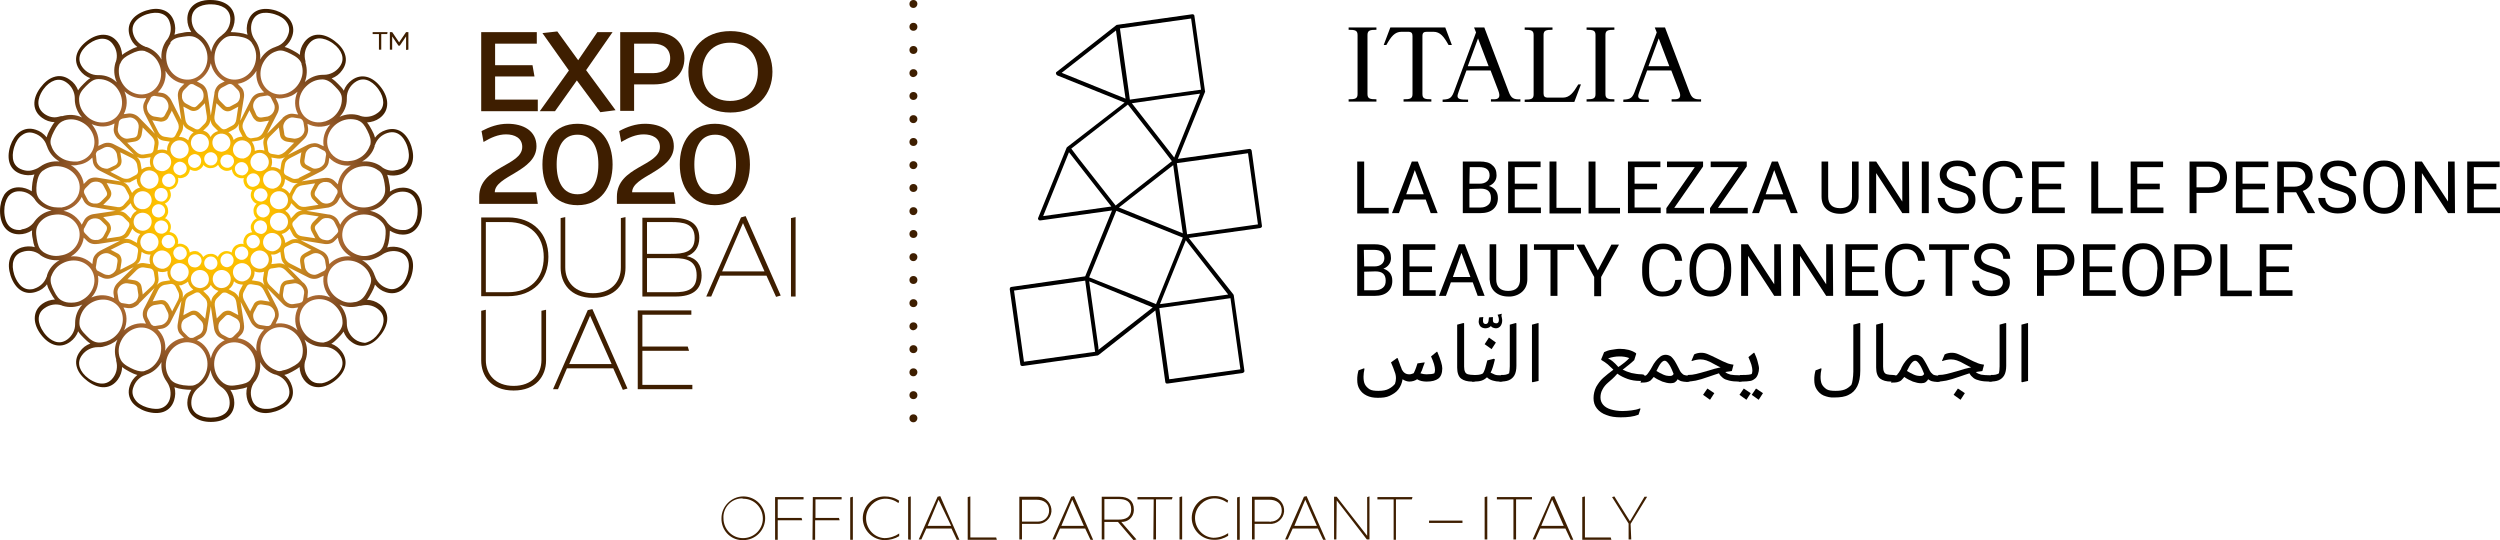<svg version="1.1" id="Livello_1" xmlns="http://www.w3.org/2000/svg" xmlns:xlink="http://www.w3.org/1999/xlink" x="0px" y="0px"
	 width="755.4px" height="163.3px" viewBox="0 0 755.4 163.3" style="enable-background:new 0 0 755.4 163.3;" xml:space="preserve"
	>
<style type="text/css">
	.st0{fill:#3E1E00;}
	.st1{fill:url(#SVGID_1_);}
</style>
<polygon class="st0" points="145.4,9.7 162.2,9.7 162.2,13.2 149.6,13.2 149.6,19.7 160.9,19.7 161.5,23.1 149.6,23.1 149.6,30.1 
	162.5,30.1 162.5,33.6 145.4,33.6 "/>
<polygon class="st0" points="174.3,24.3 167.7,33.6 163.1,33.6 171.9,21.3 163.9,10 168.4,9.5 174.7,18.2 180.5,9.7 185.1,9.7 
	177.1,21.2 186,33.3 181.4,33.9 "/>
<g>
	<path class="st0" d="M202.5,17.6c0-2.9-2.1-4.4-5.1-4.4h-5.8v8.9h5.8C200.4,22.1,202.5,20.6,202.5,17.6 M206.8,17.6
		c0,4.7-3.3,7.9-9.2,7.9h-6v8h-4.2V9.7h10.2C203.5,9.7,206.8,13,206.8,17.6"/>
	<path class="st0" d="M212.2,21.7c0,5.2,3.1,8.8,8.4,8.8c5.3,0,8.4-3.6,8.4-8.8s-3.1-8.8-8.4-8.8C215.4,12.9,212.2,16.5,212.2,21.7
		 M208,21.7c0-6.8,4.6-12.3,12.7-12.3c8.1,0,12.7,5.5,12.7,12.3S228.8,34,220.7,34S208,28.5,208,21.7"/>
	<path class="st0" d="M164.3,77.7c0-6.5-4.2-10.6-10.8-10.6h-6.7v21.2h6.7C160.1,88.3,164.3,84.2,164.3,77.7 M145.4,65.7h8.1
		c7.6,0,12.2,4.9,12.2,11.9s-4.6,11.9-12.2,11.9h-8.1V65.7z"/>
	<path class="st0" d="M170.8,65.6v15.2c0,4.3,2.9,7.8,8.4,7.8s8.4-3.5,8.4-7.8V65.9l1.4-0.3v15.3c0,4.8-3.1,9.1-9.8,9.1
		c-7,0-9.8-4.6-9.8-9.1v-15L170.8,65.6z"/>
	<path class="st0" d="M195.5,88.3h8.2c3.8,0,6.8-0.7,6.8-5.1s-3-5.2-6.8-5.2h-8.2V88.3z M209.9,71.9c0-4.4-3.4-4.8-7.2-4.8h-7.2v9.6
		h7.2C206.5,76.7,209.9,76.3,209.9,71.9 M211.3,71.9c0,2.8-1.5,4.8-3.8,5.5c3,0.6,4.5,2.7,4.5,5.8c0,4.4-2.8,6.4-7.9,6.4h-10V65.8h9
		C208.2,65.8,211.3,67.5,211.3,71.9"/>
</g>
<path class="st0" d="M231,82l-6.5-14.6L218.2,82H231z M231.6,83.3h-14l-2.7,6.3h-1.5l10.5-23.9l1.4-0.4l10.6,24l-1.4,0.4L231.6,83.3
	z"/>
<polygon class="st0" points="239,65.9 239,89.6 240.4,89.6 240.4,65.6 "/>
<g>
	<path class="st0" d="M146.8,93.6v15.2c0,4.3,2.9,7.8,8.4,7.8s8.4-3.5,8.4-7.8V93.9l1.4-0.3v15.3c0,4.8-3.1,9.1-9.8,9.1
		c-7,0-9.8-4.6-9.8-9.1v-15L146.8,93.6z"/>
</g>
<path class="st0" d="M184.8,110l-6.5-14.6L172,110H184.8z M185.3,111.3h-14l-2.7,6.3h-1.5l10.5-23.9l1.4-0.3l10.6,24l-1.4,0.4
	L185.3,111.3z"/>
<polygon class="st0" points="192.7,93.8 208.9,93.8 208.9,95.1 194.1,95.1 194.1,104.7 207.8,104.7 208.2,106 194.1,106 
	194.1,116.3 209.2,116.3 209.2,117.6 192.7,117.6 "/>
<g>
	<path class="st0" d="M153.4,37.4c4.7,0,8.7,2.1,8.7,6.8c0,7.6-12.6,8.9-12.6,13.9H162l0.5,3.5h-17.7v-2.2c0-9.1,13-9.2,13-15
		c0-2.7-2.3-3.8-4.9-3.8c-2.4,0-4.6,1-6.8,2.3l-0.6-3.3C148,38.3,150.5,37.4,153.4,37.4"/>
	<path class="st0" d="M168.2,49.7c0,5.4,2,9,6.3,9s6.3-3.6,6.3-9s-2-9-6.3-9S168.2,44.3,168.2,49.7 M163.9,49.7
		c0-6.8,3.5-12.3,10.6-12.3s10.6,5.5,10.6,12.3S181.6,62,174.5,62C167.3,62,163.9,56.5,163.9,49.7"/>
	<path class="st0" d="M194.9,37.4c4.7,0,8.7,2.1,8.7,6.8c0,7.6-12.6,8.9-12.6,13.9h12.6l0.5,3.5h-17.7v-2.2c0-9.1,13-9.2,13-15
		c0-2.7-2.3-3.8-4.9-3.8c-2.4,0-4.6,1-6.8,2.3l-0.6-3.3C189.5,38.3,192.1,37.4,194.9,37.4"/>
	<path class="st0" d="M209.8,49.7c0,5.4,2,9,6.3,9s6.3-3.6,6.3-9s-2-9-6.3-9S209.8,44.3,209.8,49.7 M205.4,49.7
		c0-6.8,3.5-12.3,10.6-12.3s10.6,5.5,10.6,12.3S223.1,62,216,62S205.4,56.5,205.4,49.7"/>
</g>
<g>
	<g>
		<g>
			<path class="st0" d="M114.5,10.3h-1.9V9.7h4.5l-0.1,0.6h-1.8V15h-0.7V10.3z"/>
			<path class="st0" d="M120.4,13.8l-1.9-2.8v4h-0.7V9.7h0.7l2.1,3.1l2.1-3.1h0.7V15l-0.7,0.1V11l-1.9,2.8H120.4z"/>
		</g>
	</g>
</g>
<radialGradient id="SVGID_1_" cx="3.445" cy="9.179" r="63.056" gradientTransform="matrix(0.988 -0.156 -0.156 -0.988 61.797 73.327)" gradientUnits="userSpaceOnUse">
	<stop  offset="0" style="stop-color:#FFD600"/>
	<stop  offset="9.259417e-02" style="stop-color:#FFD300"/>
	<stop  offset="0.206" style="stop-color:#FEC900"/>
	<stop  offset="0.3" style="stop-color:#FCBC00"/>
	<stop  offset="0.65" style="stop-color:#A66530"/>
	<stop  offset="0.96" style="stop-color:#3E1E00"/>
</radialGradient>
<path class="st1" d="M63.7,126.2c-1.7,0-3.1-0.4-4.2-1.1c-1.1-0.8-1.7-1.9-1.7-3.4c0-1.9,0.9-3.6,2.4-4.7l0,0l0.2-0.2
	c1.7-1.2,2.8-3,3.2-5c0.4,2.1,1.5,3.8,3.2,5.1l0.1,0.1H67l0.1,0.1c1.5,1.1,2.3,2.8,2.3,4.6c0,3.2-2.5,4.1-4.3,4.4
	C64.6,126.1,64.1,126.2,63.7,126.2 M78.7,123.3c-1.3-0.4-2.2-1.3-2.6-2.7c-0.6-1.8-0.3-3.7,0.8-5.2l0,0l0.2-0.2
	c1.2-1.7,1.7-3.7,1.5-5.8c1,1.8,2.6,3.2,4.6,3.8h0.1h0.1c0,0,0.1,0,0.2,0.1c1.7,0.6,3,1.9,3.6,3.7c1.3,4-2.8,5.7-4.1,6.1
	c-0.5,0.2-1,0.3-1.5,0.4C80.5,123.6,79.5,123.6,78.7,123.3 M44.4,123.1c-1.6-0.5-2.9-1.3-3.6-2.4c-0.8-1.1-1-2.4-0.5-3.7
	c0.6-1.8,2-3.2,3.7-3.7l0,0l0.2-0.1c1.9-0.6,3.6-2,4.6-3.8c-0.2,2.1,0.3,4.1,1.5,5.8l0.1,0.1v0.1l0.1,0.1c1,1.5,1.3,3.4,0.8,5.1
	c-0.6,1.9-2,2.7-3.3,2.9C46.6,123.7,45.1,123.3,44.4,123.1 M96.4,115.8c-1.4,0-2.5-0.6-3.3-1.8c-1.1-1.5-1.4-3.5-0.8-5.2l0,0
	l0.1-0.2c0.6-2,0.5-4-0.4-6c1.5,1.4,3.5,2.2,5.6,2.2h0.1h0.1c0.1,0,0.1,0,0.2,0c1.8,0,3.5,0.9,4.6,2.4c2.5,3.4-0.9,6.3-2,7.1
	c-1.1,0.8-2.2,1.3-3.3,1.5C96.9,115.8,96.6,115.8,96.4,115.8 M67.8,115.9c-0.1,0-0.1-0.1-0.2-0.1c-1.5-1.1-2.5-2.7-2.8-4.6
	c-0.6-3.7,1.7-7.2,5.1-7.7s6.7,2,7.2,5.7c0.3,1.9-0.1,3.8-1.2,5.2l0,0l0,0l-0.1,0.2l0,0c-0.8,1.1-2.1,1.4-3.8,1.7
	C70.3,116.6,69,116.7,67.8,115.9 M55.4,116.4c-1.8-0.3-3-0.7-3.9-1.8c0,0-0.1-0.1-0.1-0.2c-1.1-1.5-1.5-3.3-1.2-5.2
	c0.6-3.7,3.9-6.3,7.3-5.7c3.4,0.5,5.7,4,5.1,7.7c-0.3,1.9-1.3,3.5-2.7,4.6l0,0l0,0l-0.2,0.1l0,0c-0.5,0.3-0.9,0.5-1.5,0.6
	C57.3,116.6,56.4,116.5,55.4,116.4 M83.7,112c-0.1,0-0.1,0-0.2-0.1c-1.7-0.6-3.2-1.8-4-3.5c-1.7-3.3-0.6-7.3,2.5-8.9s7-0.1,8.7,3.2
	c0.9,1.7,1,3.6,0.5,5.3l0,0l0,0l-0.1,0.2l0,0c-0.5,1.3-1.5,2-3.1,2.8c-0.9,0.5-1.8,0.8-2.5,0.9C84.8,112.2,84.3,112.2,83.7,112
	 M35.5,102.6c-0.9,1.9-1,4-0.4,6v0.1v0.1c0,0.1,0,0.1,0,0.2c0.5,1.8,0.2,3.6-0.9,5.1c-2.5,3.4-6.3,1.1-7.4,0.3
	c-1.4-1-2.3-2.2-2.7-3.4c-0.4-1.3-0.2-2.5,0.7-3.7c1.1-1.5,2.9-2.4,4.7-2.4l0,0h0.3c0.4,0,0.8,0,1.2-0.1
	C32.8,104.4,34.3,103.7,35.5,102.6 M107.2,102.5c-1.5-1.1-2.4-2.9-2.4-4.7l0,0v-0.3c0-2-0.8-4-2.2-5.5c1.9,0.9,4,1,6,0.4h0.1h0.1
	c0,0,0.1,0,0.2,0c1.8-0.5,3.6-0.2,5.1,0.9c3.4,2.5,1.1,6.3,0.3,7.4c-1,1.4-2.2,2.3-3.4,2.7c-0.2,0.1-0.4,0.1-0.7,0.2
	C109.2,103.5,108.1,103.2,107.2,102.5 M68.9,102l-1.7-0.9c-0.6-0.3-1.1-1.1-1.2-1.9c-0.1-0.9,0.1-1.7,0.6-2.2l1.4-1.4
	c0.4-0.5,1-0.5,1.6-0.3l1.7,0.9c0.6,0.3,1,0.9,1.2,1.7v0.2c0.1,0.9-0.1,1.7-0.6,2.2l-1.4,1.4c-0.2,0.2-0.5,0.4-0.8,0.4
	C69.5,102.2,69.2,102.1,68.9,102 M39.5,111.2c-1.6-0.8-2.7-1.6-3.2-2.9c0-0.1,0-0.1-0.1-0.2c-0.6-1.8-0.4-3.6,0.5-5.3
	c1.7-3.3,5.6-4.8,8.7-3.2c3.1,1.6,4.2,5.6,2.5,8.9c-0.9,1.7-2.3,3-4,3.5l0,0l0,0l-0.2,0.1l0,0c-0.1,0-0.3,0.1-0.4,0.1
	C42.1,112.3,40.9,111.9,39.5,111.2 M97.7,103.5L97.7,103.5L97.7,103.5h-0.2c-1.8,0-3.6-0.8-4.9-2.1c-2.6-2.7-2.8-6.8-0.4-9.3
	c2.4-2.4,6.6-2.3,9.2,0.4c1.4,1.4,2.1,3.1,2.1,4.9l0,0l0,0v0.3l0,0c-0.1,1.3-0.8,2.4-2.1,3.6c-1.1,1.1-2.1,1.9-3.3,2.1
	C98,103.5,97.8,103.5,97.7,103.5 M57.6,102.1c-0.3,0-0.5-0.2-0.8-0.4l-1.4-1.4c-0.5-0.5-0.7-1.4-0.6-2.2c0.1-0.9,0.6-1.6,1.3-1.9
	l1.7-0.9c0.6-0.3,1.2-0.2,1.6,0.3l1.4,1.4c0.5,0.5,0.7,1.2,0.6,2v0.2c-0.1,0.9-0.6,1.6-1.2,1.9l-1.7,0.9c-0.1,0.1-0.3,0.1-0.4,0.1
	C57.9,102.1,57.7,102.1,57.6,102.1 M80.5,98.5l-1.9-0.3c-0.7-0.1-1.4-0.7-1.8-1.5s-0.4-1.7-0.1-2.3l0.9-1.7c0.3-0.6,0.8-0.8,1.5-0.7
	l1.9,0.3c0.6,0.1,1.3,0.6,1.7,1.3l0.1,0.2c0.4,0.8,0.4,1.7,0.1,2.3L82,97.8c-0.1,0.3-0.3,0.5-0.6,0.6c-0.1,0.1-0.2,0.1-0.4,0.1
	C80.8,98.5,80.7,98.5,80.5,98.5 M59.5,102.8l1.2-0.6c1-0.5,1.7-1.6,1.9-2.8c0-0.1,0-0.1,0-0.2l1.1-6.6c0,0,0-0.1,0-0.2v0.1l1,6.8
	c0.2,1.2,0.9,2.3,1.9,2.8l1.3,0.7c-2.1,1-3.7,3.1-4.2,5.5C63.2,105.8,61.7,103.8,59.5,102.8 M71.8,102.2l1-1c0.8-0.8,1.1-2,0.9-3.2
	c0-0.1,0-0.1,0-0.2l-1-6.6c0-0.1,0-0.1,0-0.1v0.1l3.1,6.1c0.6,1.1,1.6,1.9,2.6,2.1l1.4,0.2c-1.7,1.6-2.6,4-2.3,6.5
	C76.2,103.9,74.1,102.4,71.8,102.2 M47.6,99.5l1.4-0.2c1.1-0.2,2.1-1,2.6-2.1c0-0.1,0.1-0.1,0.1-0.2l3-5.9c0,0,0-0.1,0.1-0.1v0.1
	l-1.1,6.8c-0.2,1.2,0.1,2.5,0.9,3.2l1,1c-2.4,0.3-4.5,1.8-5.7,3.9C50.2,103.6,49.4,101.2,47.6,99.5 M83.9,96.5
	c0.5-1,0.4-2.2-0.1-3.4c0-0.1-0.1-0.1-0.1-0.2l-3-5.9c0,0,0-0.1-0.1-0.1l0.1,0.1l4.8,4.9c0.9,0.9,2.1,1.3,3.2,1.2l1.4-0.2
	c-1.1,2.1-1.2,4.6-0.2,6.9c-1.8-1.7-4.3-2.4-6.6-2L83.9,96.5z M46.1,98.3c-0.2-0.1-0.5-0.3-0.6-0.6L44.6,96
	c-0.3-0.6-0.3-1.5,0.1-2.3c0.4-0.8,1.1-1.3,1.8-1.5l1.9-0.3c0.6-0.1,1.2,0.2,1.4,0.7l0.9,1.8c0.3,0.6,0.3,1.4,0,2.1l-0.1,0.2
	c-0.4,0.8-1.1,1.3-1.8,1.5l-1.9,0.3l0,0C46.6,98.5,46.3,98.5,46.1,98.3 M90.4,91.6l-1.9,0.3C87.8,92,87,91.7,86.3,91
	c-0.6-0.6-0.9-1.4-0.8-2.1l0.3-1.9c0.1-0.6,0.5-1.1,1.2-1.1l1.9-0.3c0.6-0.1,1.4,0.2,2,0.7l0.2,0.2c0.6,0.6,0.9,1.4,0.8,2.1
	l-0.3,1.9c0,0.3-0.2,0.6-0.4,0.8C91,91.4,90.7,91.5,90.4,91.6L90.4,91.6 M64.9,92.4c-0.1-0.9,0.1-1.7,0.6-2.2l1.4-1.4
	c0.4-0.5,1-0.5,1.6-0.3l1.7,0.9c0.6,0.3,1.1,1.1,1.2,1.9l0.6,3.9c-0.1-0.1-0.2-0.1-0.2-0.1l-1.7-0.9c-0.5-0.3-1.1-0.4-1.6-0.3
	s-1,0.3-1.4,0.7L65.7,96c-0.1,0.1-0.1,0.2-0.2,0.2L64.9,92.4z M56,91.3c0.1-0.9,0.6-1.6,1.3-1.9l1.7-0.9c0.6-0.3,1.2-0.2,1.6,0.3
	l1.4,1.4c0.5,0.5,0.7,1.4,0.6,2.2L62,96.3c-0.1-0.1-0.1-0.1-0.2-0.2l-1.4-1.4C60,94.3,59.5,94,59,93.9c-0.5-0.1-1.1,0-1.6,0.3
	l-1.7,0.9c-0.1,0-0.2,0.1-0.3,0.2L56,91.3z M73.7,90.6c-0.4-0.8-0.4-1.7-0.1-2.3l0.9-1.7c0.3-0.6,0.8-0.8,1.5-0.7l1.9,0.3
	c0.7,0.1,1.4,0.7,1.8,1.5l1.8,3.5c-0.1,0-0.2-0.1-0.3-0.1l-1.9-0.3c-0.6-0.1-1.1,0-1.6,0.2s-0.9,0.6-1.1,1.1l-0.9,1.7
	c0,0.1-0.1,0.2-0.1,0.3L73.7,90.6z M62.8,89.3l-1.4-1.4c1-0.3,1.8-0.9,2.3-1.8c0.5,0.9,1.3,1.5,2.3,1.8l-1.3,1.3
	c-0.5,0.5-0.8,1.2-0.9,2C63.6,90.6,63.3,89.8,62.8,89.3 M70.8,88.3l-1.7-0.9c0.8-0.5,1.4-1.4,1.6-2.4c0.7,0.7,1.7,1,2.7,1l-0.9,1.7
	c-0.3,0.6-0.4,1.4-0.3,2.2C71.9,89.3,71.4,88.7,70.8,88.3 M30,103.5L30,103.5L30,103.5h-0.3l0,0c-1.3-0.1-2.4-0.8-3.6-2.1
	c-1.3-1.3-2.1-2.3-2.1-3.7v-0.1l0,0v-0.1c0-1.8,0.8-3.6,2.1-4.9c2.7-2.6,6.8-2.8,9.3-0.4c2.4,2.4,2.3,6.6-0.4,9.2
	c-1.1,1.1-2.5,1.8-3.9,2C30.7,103.5,30.3,103.5,30,103.5 M102.8,90.6C99.4,88.9,98,85,99.5,82c1.6-3.1,5.6-4.2,8.9-2.5
	c1.7,0.9,3,2.3,3.5,4l0,0l0,0l0.1,0.2l0,0c0.4,1.3-0.1,2.5-0.9,4.1s-1.6,2.7-2.9,3.2c-0.1,0-0.1,0-0.2,0.1c-0.3,0.1-0.7,0.2-1,0.2
	C105.6,91.6,104.1,91.4,102.8,90.6 M115.2,77.1L115.2,77.1l0.2-0.1l0.1-0.1c1.5-1,3.4-1.3,5.1-0.8c4,1.3,2.9,5.6,2.5,6.9
	c-0.5,1.6-1.3,2.9-2.4,3.6c-1.1,0.8-2.4,1-3.7,0.5c-1.8-0.6-3.2-2-3.7-3.7l0,0l-0.1-0.2c-0.6-1.9-2-3.6-3.8-4.6
	c0.8,0.1,1.5,0.1,2.3,0C112.9,78.3,114.1,77.8,115.2,77.1 M13.2,100.4c-1-1.4-1.5-2.8-1.5-4c0-1.4,0.6-2.5,1.8-3.3
	c1.5-1.1,3.5-1.4,5.2-0.8l0,0l0.2,0.1c2,0.6,4,0.5,6-0.4c-1.4,1.5-2.2,3.5-2.2,5.6v0.1v0.1c0,0.1,0,0.1,0,0.2c0,1.8-0.9,3.5-2.4,4.6
	c-0.7,0.5-1.3,0.7-1.9,0.8C15.8,103.7,13.8,101.3,13.2,100.4 M41.9,91.9c0-0.1,0.1-0.1,0.1-0.2l4.7-4.7l0.1-0.1c0,0,0,0.1-0.1,0.1
	l-3.1,6.1c-0.6,1.1-0.6,2.4-0.1,3.4l0.6,1.3c-2.3-0.4-4.8,0.3-6.6,2c1-2.3,1-4.8-0.2-6.9l1.4,0.2c0.3,0,0.6,0,1,0
	C40.5,92.9,41.3,92.5,41.9,91.9 M93,88.7c0.2-1.1-0.3-2.3-1.2-3.2c-0.1-0.1-0.1-0.1-0.2-0.1L87,80.7l-0.1-0.1c0,0,0.1,0,0.1,0.1
	l6.1,3.1c1.1,0.6,2.4,0.6,3.4,0.1l1.3-0.6c-0.4,2.3,0.3,4.8,2,6.6c-2.3-1-4.8-1-6.9,0.2L93,88.7z M56.8,85.1c0.2,1,0.8,1.8,1.6,2.4
	l-1.7,0.9c-0.6,0.3-1.2,0.9-1.5,1.7c0.1-0.8,0.1-1.6-0.2-2.2l-0.9-1.7c0.2,0,0.5,0,0.7,0C55.5,85.9,56.2,85.6,56.8,85.1 M78,85
	l-1.9-0.3c0.6-0.8,0.9-1.8,0.8-2.7c0.9,0.4,2,0.4,2.9,0.1L79.5,84c-0.1,0.7,0.1,1.5,0.4,2.2C79.4,85.5,78.7,85.1,78,85 M47.8,87.6
	c0.4-0.8,1.1-1.3,1.8-1.5l1.9-0.3c0.6-0.1,1.2,0.2,1.5,0.7l0.9,1.8c0.3,0.6,0.3,1.5-0.1,2.3L52,94.1c0-0.1-0.1-0.2-0.1-0.3L51,92.1
	c-0.3-0.5-0.7-0.9-1.1-1.2c-0.5-0.2-1-0.3-1.6-0.2L46.4,91c-0.1,0-0.2,0-0.3,0.1L47.8,87.6z M81.5,86.2c-0.6-0.6-0.9-1.4-0.8-2.1
	l0.3-1.9c0.1-0.6,0.5-1.1,1.2-1.1l1.9-0.3c0.7-0.1,1.5,0.2,2.1,0.8l2.8,2.8c-0.1,0-0.2,0-0.3,0l-1.9,0.3c-0.6,0.1-1.1,0.3-1.4,0.7
	c-0.4,0.4-0.6,0.9-0.7,1.4l-0.3,1.9c0,0.1,0,0.2,0,0.3L81.5,86.2z M64.3,84.7c-0.2-1.5,0.8-2.9,2.3-3.1s2.9,0.8,3.1,2.3
	s-0.8,2.9-2.3,3.1C65.9,87.3,64.5,86.2,64.3,84.7 M93.7,82.7c-0.8-0.4-1.3-1.1-1.5-1.8L91.9,79c-0.1-0.6,0.2-1.2,0.7-1.4l1.8-0.9
	c0.6-0.3,1.4-0.3,2.1,0l0.2,0.1c0.8,0.4,1.3,1.1,1.5,1.8l0.3,1.9c0.1,0.3,0,0.6-0.1,0.8c-0.1,0.2-0.3,0.5-0.6,0.6L96,82.8
	c-0.2,0.1-0.4,0.1-0.6,0.2C94.9,83.1,94.3,83,93.7,82.7 M38.9,91.9L37,91.6c-0.3,0-0.6-0.2-0.8-0.4c-0.2-0.2-0.3-0.5-0.4-0.8
	l-0.3-1.9c-0.1-0.7,0.2-1.5,0.8-2.1s1.4-0.9,2.2-0.8l1.9,0.3c0.6,0.1,1.1,0.5,1.1,1.2l0.3,1.9c0.1,0.6-0.2,1.4-0.7,2v0
	c-0.5,0.4-1,0.7-1.5,0.8C39.3,91.9,39.1,91.9,38.9,91.9 M60,87c-1.5-0.2-2.5-1.6-2.3-3.1s1.6-2.5,3.1-2.3s2.5,1.6,2.3,3.1
	C63,85.9,62,86.8,60.9,87C60.6,87.1,60.3,87.1,60,87 M70.7,83.5c-0.7-1.4-0.2-3,1.2-3.7c1.4-0.7,3-0.1,3.7,1.2
	c0.7,1.4,0.1,3-1.2,3.7c-0.3,0.1-0.5,0.2-0.8,0.3C72.5,85.2,71.3,84.6,70.7,83.5 M47.9,83.9L47.7,82c0.9,0.3,2,0.3,2.9-0.1
	c-0.1,1,0.2,2,0.8,2.8l-2,0.3c-0.7,0.1-1.4,0.5-2,1.1C47.9,85.4,48,84.6,47.9,83.9 M84.7,76.1L85,78c0.1,0.7,0.5,1.4,1.1,2
	c-0.7-0.4-1.5-0.5-2.2-0.4L82,79.8c0.3-0.9,0.3-2-0.1-2.9c0.3,0,0.7,0,1,0C83.5,76.8,84.1,76.5,84.7,76.1 M53,84.7
	c-1.4-0.7-1.9-2.3-1.2-3.7c0.7-1.4,2.3-1.9,3.7-1.2c1.4,0.7,1.9,2.3,1.2,3.7c-0.4,0.8-1.2,1.3-2,1.5C54.1,85.1,53.5,85,53,84.7
	 M76.5,80.4c-1.1-1.1-1.1-2.8,0-3.9s2.8-1.1,3.9,0s1.1,2.8,0,3.9c-0.4,0.4-1,0.7-1.5,0.8C78,81.3,77.2,81,76.5,80.4 M67.7,80.5
	c-0.5-0.2-0.8-0.7-1-1.2c-0.3-1.1,0.2-2.2,1.3-2.6c0.5-0.2,1.1-0.1,1.5,0.1c0.5,0.2,0.8,0.7,1,1.2c0.3,1.1-0.2,2.2-1.3,2.6
	c-0.1,0-0.2,0.1-0.3,0.1C68.5,80.8,68.1,80.7,67.7,80.5 M63.7,81.5c-0.1,0-0.2,0-0.3,0c-0.4-0.1-0.8-0.3-1.1-0.6
	c-0.4-0.4-0.6-0.9-0.6-1.4c0-1.1,0.9-2,2-2c0.5,0,1.1,0.2,1.4,0.6c0.4,0.4,0.6,0.9,0.6,1.4c0,1-0.7,1.8-1.7,2
	C63.9,81.5,63.8,81.5,63.7,81.5 M43.1,88.7l-0.3-1.9c-0.1-0.6-0.3-1.1-0.7-1.4c-0.4-0.4-0.9-0.6-1.4-0.7l-1.9-0.3
	c-0.1,0-0.2,0-0.3,0l2.8-2.8c0.6-0.6,1.4-0.9,2.1-0.8l1.9,0.3c0.6,0.1,1.1,0.5,1.2,1.2l0.3,1.9c0.1,0.7-0.2,1.5-0.8,2.1L43.1,89
	C43.1,88.9,43.1,88.8,43.1,88.7 M87.6,79.6c-0.8-0.4-1.3-1.1-1.5-1.8l-0.3-1.9c-0.1-0.6,0.2-1.2,0.7-1.4l1.8-0.9
	c0.6-0.3,1.5-0.3,2.3,0.1l3.5,1.8c-0.1,0-0.2,0.1-0.3,0.1l-1.7,0.9c-0.5,0.3-0.9,0.6-1.2,1.1c-0.2,0.5-0.3,1-0.2,1.6l0.3,1.9
	c0,0.1,0,0.2,0.1,0.3L87.6,79.6z M34.3,83.8c0.1,0,0.1-0.1,0.2-0.1l5.9-3l0.1-0.1l-0.1,0.1l-4.9,4.8c-0.9,0.9-1.3,2.1-1.2,3.2
	l0.2,1.4c-2.1-1.1-4.6-1.2-6.9-0.2c1.7-1.8,2.4-4.3,2-6.6l1.3,0.6c0.6,0.3,1.4,0.4,2.1,0.3C33.4,84.1,33.9,84,34.3,83.8 M99.3,78.4
	c-0.2-1.1-1-2.1-2.1-2.6c-0.1,0-0.1-0.1-0.2-0.1l-5.9-3c0,0-0.1,0-0.1-0.1h0.1l6.8,1.1c1.2,0.2,2.5-0.1,3.2-0.9l1-1
	c0.3,2.4,1.8,4.5,3.9,5.7c-2.5-0.3-4.9,0.6-6.5,2.3L99.3,78.4z M72.7,78.5c-0.5-0.1-1-0.4-1.3-0.8c-0.7-0.9-0.5-2.2,0.4-2.8
	c0.4-0.3,1-0.4,1.5-0.4c0.5,0.1,1,0.4,1.3,0.8c0.7,0.9,0.5,2.2-0.4,2.8c-0.1,0.1-0.2,0.1-0.3,0.2c-0.2,0.1-0.4,0.2-0.6,0.2
	C73.1,78.5,72.9,78.5,72.7,78.5 M58.2,80.7c-0.1,0-0.2-0.1-0.3-0.1c-0.4-0.2-0.7-0.5-0.9-0.9c-0.2-0.5-0.3-1-0.1-1.5
	c0.3-1.1,1.5-1.6,2.6-1.3c0.5,0.2,0.9,0.5,1.2,1c0.2,0.5,0.3,1,0.1,1.5c-0.2,0.7-0.9,1.3-1.6,1.4C58.8,80.8,58.5,80.8,58.2,80.7
	 M47,80.4c-1.1-1.1-1.1-2.8,0-3.9s2.8-1.1,3.9,0c1.1,1.1,1.1,2.8,0,3.9c-0.4,0.4-1,0.7-1.5,0.8C48.6,81.3,47.7,81,47,80.4 M81,75.6
	c-1.4-0.7-1.9-2.3-1.2-3.7c0.7-1.4,2.3-1.9,3.7-1.2c1.4,0.7,1.9,2.3,1.2,3.7c-0.4,0.8-1.2,1.3-2,1.5C82.2,76,81.6,75.9,81,75.6
	 M75.3,74.6c-0.9-0.7-1.1-1.9-0.4-2.8c0.3-0.4,0.8-0.7,1.3-0.8c0.5-0.1,1.1,0,1.5,0.4c0.9,0.7,1.1,1.9,0.4,2.8
	c-0.1,0.1-0.1,0.2-0.2,0.2c-0.3,0.3-0.7,0.5-1.1,0.6l0,0C76.3,75.1,75.7,75,75.3,74.6 M53.2,78.1C53.1,78,53,78,53,77.9
	c-0.3-0.3-0.5-0.7-0.6-1.1c-0.1-0.5,0-1.1,0.4-1.5c0.7-0.9,1.9-1.1,2.8-0.4c0.4,0.3,0.7,0.8,0.8,1.3s0,1.1-0.4,1.5
	c-0.3,0.5-0.8,0.7-1.3,0.8C54.2,78.6,53.7,78.5,53.2,78.1 M42.5,78l0.3-1.9c0.8,0.6,1.8,0.9,2.7,0.8c-0.4,0.9-0.4,2-0.1,2.9
	l-1.9-0.3c-0.7-0.1-1.5,0.1-2.2,0.4C42,79.4,42.4,78.7,42.5,78 M85.1,70.7c1-0.2,1.8-0.8,2.4-1.6l0.9,1.7c0.3,0.6,0.9,1.2,1.7,1.5
	c-0.8-0.1-1.6-0.1-2.2,0.2l-1.7,0.9C86.1,72.4,85.7,71.4,85.1,70.7 M19.3,91.1L19.3,91.1L19.3,91.1L19.1,91l0,0
	c-1.3-0.5-2-1.5-2.8-3.1c-0.8-1.6-1.2-2.8-0.9-4.2c0-0.1,0-0.1,0.1-0.2c0.6-1.7,1.8-3.2,3.5-4c3.3-1.7,7.3-0.6,8.9,2.5
	c1.6,3.1,0.1,7-3.2,8.7c-0.7,0.4-1.4,0.6-2.2,0.7C21.4,91.5,20.3,91.5,19.3,91.1 M109.2,77.3c-3.7-0.6-6.3-3.9-5.7-7.3
	c0.5-3.4,4-5.7,7.7-5.1c1.9,0.3,3.5,1.3,4.6,2.7l0,0l0,0l0.1,0.2l0,0c0.8,1.1,0.7,2.4,0.5,4.2c-0.3,1.8-0.7,3-1.8,3.9
	c0,0-0.1,0.1-0.2,0.1c-0.9,0.6-1.9,1-2.9,1.2C110.7,77.4,109.9,77.4,109.2,77.3 M98.1,72.5c-0.9-0.1-1.6-0.6-1.9-1.3l-0.9-1.7
	c-0.3-0.6-0.2-1.2,0.3-1.6l1.4-1.4c0.5-0.5,1.2-0.7,2-0.6h0.2c0.9,0.1,1.6,0.6,1.9,1.3L102,69c0.1,0.3,0.2,0.6,0.2,0.8
	c0,0.3-0.2,0.5-0.4,0.8l-1.4,1.4c-0.3,0.3-0.8,0.5-1.2,0.6C98.7,72.6,98.4,72.6,98.1,72.5 M31.4,82.8l-1.7-0.9
	c-0.3-0.1-0.5-0.3-0.6-0.6c-0.1-0.2-0.2-0.5-0.1-0.8l0.3-1.9c0.1-0.7,0.7-1.4,1.5-1.8s1.7-0.4,2.3-0.1l1.7,0.9
	c0.6,0.3,0.8,0.8,0.7,1.5L35.2,81c-0.1,0.6-0.6,1.3-1.3,1.7l-0.2,0.1c-0.3,0.2-0.6,0.3-0.9,0.3C32.3,83.1,31.8,83,31.4,82.8
	 M36.4,81.1l0.3-1.9c0.1-0.6,0-1.1-0.2-1.6s-0.6-0.9-1.1-1.1l-1.7-0.9c-0.1,0-0.2-0.1-0.3-0.1l3.6-1.8c0.8-0.4,1.7-0.4,2.3-0.1
	l1.7,0.9c0.6,0.3,0.8,0.8,0.7,1.5l-0.3,1.9c-0.1,0.7-0.7,1.4-1.5,1.8l-3.5,1.8C36.3,81.3,36.3,81.2,36.4,81.1 M91.3,71.4
	c-0.9-0.1-1.6-0.6-1.9-1.3l-0.9-1.7c-0.3-0.6-0.2-1.2,0.3-1.6l1.4-1.4c0.5-0.5,1.4-0.7,2.2-0.6l3.9,0.6c-0.1,0.1-0.1,0.1-0.2,0.2
	L94.7,67c-0.4,0.4-0.7,0.9-0.8,1.4c-0.1,0.5,0,1.1,0.3,1.6l0.9,1.7c0,0.1,0.1,0.2,0.2,0.3L91.3,71.4z M78.1,70.5
	C77,70.2,76.5,69,76.8,68c0.2-0.5,0.5-0.9,1-1.2c0.5-0.2,1-0.3,1.5-0.1c1.1,0.3,1.6,1.5,1.3,2.6c0,0.1-0.1,0.2-0.1,0.3
	c-0.2,0.4-0.5,0.7-0.9,0.9c-0.2,0.1-0.4,0.2-0.6,0.2C78.7,70.7,78.4,70.6,78.1,70.5 M49.3,74.2c-0.1-0.1-0.1-0.2-0.2-0.3
	c-0.2-0.4-0.3-0.8-0.2-1.2c0.1-0.5,0.4-1,0.8-1.3c0.9-0.7,2.2-0.5,2.8,0.4c0.3,0.4,0.4,1,0.4,1.5c-0.1,0.5-0.4,1-0.8,1.3
	c-0.3,0.2-0.6,0.3-0.9,0.4C50.5,75.1,49.8,74.8,49.3,74.2 M42.7,74.4c-0.7-1.4-0.1-3,1.2-3.7c1.4-0.7,3-0.1,3.7,1.2
	c0.7,1.4,0.1,3-1.2,3.7c-0.3,0.1-0.5,0.2-0.8,0.3C44.4,76.1,43.2,75.5,42.7,74.4 M83.9,69.7c-1.5-0.2-2.5-1.6-2.3-3.1
	s1.6-2.5,3.1-2.3s2.5,1.6,2.3,3.1c-0.2,1.2-1.1,2.1-2.3,2.3C84.5,69.7,84.2,69.7,83.9,69.7 M121.6,69.5c-1.9,0-3.6-0.9-4.7-2.4l0,0
	l-0.1-0.2c-1.2-1.7-3-2.8-5-3.2c2.1-0.4,3.8-1.5,5.1-3.2l0.1-0.1v-0.1l0.1-0.1c1.1-1.5,2.8-2.3,4.6-2.3c4.2,0,4.5,4.4,4.5,5.8
	c0,1.7-0.4,3.1-1.1,4.2c-0.6,0.9-1.5,1.4-2.6,1.6C122.2,69.5,121.9,69.5,121.6,69.5 M4.3,83c-0.5-1.6-0.6-3.1-0.2-4.3
	c0.4-1.3,1.3-2.2,2.7-2.6c1.8-0.6,3.7-0.3,5.2,0.8l0,0l0.2,0.2c1.7,1.2,3.7,1.7,5.8,1.5c-1.8,1-3.2,2.6-3.8,4.6v0.1v0.1
	c0,0,0,0.1-0.1,0.2c-0.6,1.7-1.9,3-3.7,3.6c-0.3,0.1-0.5,0.2-0.8,0.2C6.2,87.9,4.7,84.2,4.3,83 M102.1,60.8l0.7-1.3
	c1,2.1,3.1,3.7,5.5,4.2c-2.4,0.5-4.5,2.1-5.5,4.2l-0.6-1.2c-0.5-1-1.6-1.7-2.8-1.9c-0.1,0-0.1,0-0.2,0l-6.6-1.1c0,0-0.1,0-0.2,0h0.1
	l6.8-1l0,0C100.5,62.4,101.6,61.7,102.1,60.8 M21.4,77.5c2.1-1.2,3.6-3.3,3.9-5.7l1,1c0.8,0.8,2,1.1,3.2,0.9c0.1,0,0.1,0,0.2,0
	l6.6-1c0.1,0,0.1,0,0.1,0h-0.1l-6.1,3.1c-1.1,0.6-1.9,1.6-2.1,2.6l-0.2,1.4C26.2,78.1,23.8,77.2,21.4,77.5 M39.1,70.8l0.9-1.7
	c0.5,0.8,1.4,1.4,2.4,1.6c-0.7,0.7-1,1.7-1,2.7l-1.7-0.9c-0.6-0.3-1.4-0.4-2.2-0.3C38.2,71.9,38.8,71.4,39.1,70.8 M86.2,63.7
	c0.9-0.5,1.5-1.3,1.8-2.3l1.3,1.3c0.5,0.5,1.2,0.8,2,0.9c-0.8,0.1-1.5,0.4-2,0.9L87.9,66C87.7,65,87,64.2,86.2,63.7 M79.5,65.7
	c-1.1,0-2-0.9-2-2c0-0.5,0.2-1,0.6-1.4s0.9-0.6,1.4-0.6c1.1,0,2,0.9,2,2c0,0.1,0,0.2,0,0.3c-0.1,0.4-0.3,0.8-0.6,1.1
	c-0.3,0.3-0.7,0.5-1.1,0.6C79.7,65.7,79.6,65.7,79.5,65.7 M46.8,69.2c0-0.1-0.1-0.2-0.1-0.3c-0.1-0.4,0-0.8,0.2-1.2
	c0.2-0.5,0.7-0.8,1.2-1c1.1-0.3,2.2,0.2,2.6,1.3c0.2,0.5,0.1,1.1-0.1,1.5c-0.2,0.5-0.7,0.8-1.2,1c-0.1,0-0.2,0.1-0.3,0.1
	C48,70.7,47.1,70.2,46.8,69.2 M40.4,67.4c-0.2-1.5,0.8-2.9,2.3-3.1s2.9,0.8,3.1,2.3c0.2,1.5-0.8,2.9-2.3,3.1
	C42.1,69.9,40.6,68.9,40.4,67.4 M81.6,60.9c-0.2-1.5,0.8-2.9,2.3-3.1c1.5-0.2,2.9,0.8,3.1,2.3s-0.8,2.9-2.3,3.1
	C83.2,63.4,81.8,62.4,81.6,60.9 M96.9,60.9l-1.4-1.4c-0.5-0.4-0.5-1-0.3-1.6l0.9-1.7c0.3-0.6,0.9-1,1.7-1.2H98
	c0.9-0.1,1.7,0.1,2.2,0.6l1.4,1.4c0.2,0.2,0.4,0.5,0.4,0.8s0,0.6-0.2,0.8l-0.9,1.7c-0.3,0.6-1.1,1.1-1.9,1.2
	C98.3,61.6,97.4,61.4,96.9,60.9 M29.3,72.5c-0.9,0.1-1.7-0.1-2.2-0.6l-1.4-1.4c-0.2-0.2-0.4-0.5-0.4-0.8s0-0.6,0.2-0.8l0.9-1.7
	c0.3-0.6,1.1-1.1,1.9-1.2c0.9-0.1,1.7,0.1,2.2,0.6l1.4,1.4c0.5,0.4,0.5,1,0.3,1.6l-0.9,1.7c-0.3,0.6-0.9,1-1.7,1.2L29.3,72.5z
	 M36.1,71.5l-3.9,0.6c0.1-0.1,0.1-0.2,0.1-0.2l0.9-1.7c0.3-0.5,0.4-1.1,0.3-1.6c-0.1-0.5-0.3-1-0.7-1.4l-1.4-1.4
	c-0.1-0.1-0.2-0.1-0.2-0.2l3.9-0.6c0.9-0.1,1.7,0.1,2.2,0.6l1.4,1.4c0.5,0.4,0.5,1,0.2,1.6L38,70.2C37.7,70.8,37,71.3,36.1,71.5
	L36.1,71.5 M92.3,62.5c-0.9,0.1-1.7-0.1-2.2-0.6l-1.4-1.4c-0.5-0.4-0.5-1-0.2-1.6l0.9-1.7c0.3-0.6,1.1-1.1,1.9-1.2l3.9-0.6
	c-0.1,0.1-0.1,0.2-0.1,0.2l-0.9,1.7c-0.3,0.5-0.4,1.1-0.3,1.6s0.3,1,0.7,1.4l1.4,1.4c0.1,0.1,0.2,0.1,0.2,0.2L92.3,62.5z M76.8,59.5
	c-0.2-0.5-0.1-1.1,0.1-1.5c0.2-0.5,0.7-0.8,1.2-1c1.1-0.3,2.2,0.2,2.6,1.3c0,0.1,0.1,0.2,0.1,0.3c0.1,0.4,0,0.8-0.2,1.2
	c-0.2,0.5-0.7,0.8-1.2,1c-0.1,0-0.2,0.1-0.3,0.1C78.1,61,77.1,60.4,76.8,59.5 M47.9,65.7c-1.1,0-2-0.9-2-2c0-0.1,0-0.2,0-0.3
	c0.1-0.4,0.3-0.8,0.6-1.1c0.4-0.4,0.9-0.6,1.4-0.6c1.1,0,2,0.9,2,2c0,0.5-0.2,1-0.6,1.4c-0.3,0.3-0.7,0.5-1.1,0.6
	C48.1,65.7,48,65.7,47.9,65.7 M38.1,62.8l1.4-1.4c0.3,1,0.9,1.8,1.8,2.3c-0.9,0.5-1.5,1.3-1.8,2.3l-1.3-1.3c-0.5-0.5-1.2-0.8-2-0.9
	h0.1C37,63.6,37.6,63.3,38.1,62.8 M85.1,56.8c0.7-0.7,1-1.7,1-2.7l1.7,0.9c0.6,0.3,1.4,0.4,2.2,0.3c-0.7,0.3-1.3,0.9-1.6,1.5
	l-0.9,1.7C86.9,57.6,86,57,85.1,56.8 M13,76.1L13,76.1L13,76.1l-0.2-0.2l0,0c-1.1-0.8-1.4-2.1-1.7-3.8c-0.3-1.8-0.3-3.1,0.5-4.3
	c0-0.1,0.1-0.1,0.1-0.2c1.1-1.5,2.7-2.5,4.6-2.7c3.7-0.6,7.2,1.7,7.7,5.1s-2,6.7-5.7,7.2l0,0C16.4,77.6,14.5,77.1,13,76.1
	 M111.1,62.6c-3.7,0.6-7.2-1.7-7.7-5.1c-0.5-3.4,2-6.7,5.7-7.2c1.9-0.3,3.8,0.1,5.2,1.2l0,0l0,0l0.2,0.1l0,0
	c1.1,0.8,1.4,2.1,1.7,3.8c0.3,1.8,0.3,3.1-0.5,4.3c0,0.1-0.1,0.1-0.1,0.2C114.6,61.3,113,62.3,111.1,62.6L111.1,62.6 M74.9,55.6
	c-0.3-0.4-0.4-1-0.4-1.5c0.1-0.5,0.4-1,0.8-1.3c0.9-0.7,2.2-0.5,2.8,0.4c0.1,0.1,0.1,0.2,0.2,0.3c0.2,0.4,0.3,0.8,0.2,1.2
	c-0.1,0.5-0.4,1-0.8,1.3c-0.3,0.2-0.6,0.3-0.9,0.4C76.1,56.6,75.3,56.3,74.9,55.6 M42.7,63.2c-1.5-0.2-2.5-1.6-2.3-3.1
	s1.6-2.5,3.1-2.3s2.5,1.6,2.3,3.1c-0.2,1.2-1.1,2.1-2.3,2.3C43.3,63.2,43,63.2,42.7,63.2 M79.8,55.5c-0.7-1.4-0.2-3,1.2-3.7
	c1.4-0.7,3-0.2,3.7,1.2s0.1,3-1.2,3.7c-0.3,0.1-0.5,0.2-0.8,0.3C81.6,57.1,80.4,56.6,79.8,55.5 M48.1,60.8c-1.1-0.3-1.6-1.5-1.3-2.6
	c0-0.1,0.1-0.2,0.1-0.3c0.2-0.4,0.5-0.7,0.9-0.9c0.5-0.2,1-0.3,1.5-0.1c1.1,0.3,1.6,1.5,1.3,2.6c-0.2,0.5-0.5,0.9-1,1.2
	c-0.2,0.1-0.4,0.2-0.6,0.2C48.7,60.9,48.4,60.9,48.1,60.8 M91.1,54.8l6.1-3.1c1.1-0.6,1.9-1.6,2.1-2.6l0.2-1.4
	c1.6,1.7,4,2.6,6.5,2.3c-2.1,1.2-3.6,3.3-3.9,5.7l-1-1c-0.8-0.8-2-1.1-3.2-0.9c-0.1,0-0.1,0-0.2,0L91.1,54.8L91.1,54.8L91.1,54.8
	 M19.2,63.7c2.4-0.5,4.5-2.1,5.5-4.2l0.6,1.2c0.5,1,1.6,1.7,2.8,1.9c0.1,0,0.1,0,0.2,0l6.6,1.1c0,0,0.1,0,0.2,0H35l-6.8,1
	c-1.2,0.2-2.3,0.9-2.8,1.9l-0.7,1.3C23.6,65.8,21.6,64.2,19.2,63.7 M39.6,54.9l1.7-0.9c0,1,0.3,2,1,2.7c-1,0.2-1.8,0.8-2.4,1.6
	L39,56.6c-0.3-0.6-0.9-1.2-1.7-1.5c0.4,0.1,0.9,0.1,1.3,0C39.1,55.2,39.4,55.1,39.6,54.9 M81.9,50.5c0.4-0.9,0.4-2,0.1-2.9l1.9,0.3
	c0.7,0.1,1.5-0.1,2.2-0.4c-0.6,0.5-1,1.2-1.1,1.9l-0.3,1.9C83.9,50.7,82.9,50.4,81.9,50.5 M88.3,53.9L86.5,53
	c-0.6-0.3-0.8-0.8-0.7-1.5l0.3-1.9c0.1-0.7,0.7-1.4,1.5-1.8l3.5-1.8c0,0.1-0.1,0.2-0.1,0.3l-0.3,1.9c-0.1,0.6,0,1.1,0.2,1.6
	s0.6,0.9,1.1,1.1l1.7,0.9c0.1,0,0.2,0.1,0.3,0.1l-3.6,1.8C90.3,53.9,90,54,89.7,54C89.2,54.1,88.7,54.1,88.3,53.9 M35.1,62.5
	l-3.9-0.6c0.1-0.1,0.1-0.1,0.2-0.2l1.4-1.4c0.4-0.4,0.7-0.9,0.8-1.4s0-1.1-0.3-1.6l-0.9-1.7c0-0.1-0.1-0.2-0.2-0.3l3.9,0.6
	c0.9,0.1,1.6,0.6,1.9,1.3l0.9,1.7c0.3,0.6,0.2,1.2-0.3,1.6L37.3,62c-0.3,0.3-0.7,0.5-1.2,0.6C35.7,62.6,35.4,62.6,35.1,62.5
	 M71.8,52.6c-0.4-0.3-0.7-0.8-0.8-1.3c-0.1-0.5,0-1.1,0.4-1.5c0.7-0.9,1.9-1.1,2.8-0.4c0.1,0.1,0.2,0.1,0.2,0.2
	c0.3,0.3,0.5,0.7,0.6,1.1c0.1,0.5,0,1.1-0.4,1.5c-0.3,0.5-0.8,0.7-1.3,0.8C72.8,53,72.3,52.9,71.8,52.6 M49.8,56.1
	c-0.9-0.7-1.1-1.9-0.4-2.8c0.1-0.1,0.1-0.2,0.2-0.2c0.3-0.3,0.7-0.5,1.1-0.6c0.5-0.1,1.1,0,1.5,0.4c0.9,0.7,1.1,1.9,0.4,2.8
	c-0.3,0.4-0.8,0.7-1.3,0.8l0,0C50.7,56.5,50.2,56.4,49.8,56.1 M59.7,51.5c0.8-0.3,1.5-0.9,1.8-1.7c0,0.1,0.1,0.1,0.1,0.2
	c0.4,0.4,1,0.7,1.6,0.8c0.2,0,0.3,0,0.5,0c0.9,0,1.7-0.4,2.2-1c0,0.1,0,0.1,0.1,0.2c0.3,0.6,0.7,1,1.3,1.3c0.1,0.1,0.3,0.1,0.4,0.2
	c0.8,0.3,1.7,0.1,2.4-0.3c0,0.1,0,0.2,0,0.2c0.1,0.6,0.4,1.2,0.8,1.6c0.1,0.1,0.2,0.2,0.4,0.3c0.7,0.5,1.6,0.7,2.4,0.5
	c0,0.1,0,0.1-0.1,0.2c-0.1,0.6,0,1.2,0.3,1.8c0.1,0.1,0.1,0.3,0.2,0.4c0.5,0.7,1.3,1.1,2.1,1.2c0,0.1-0.1,0.1-0.1,0.2
	c-0.3,0.6-0.4,1.2-0.3,1.8c0,0.2,0.1,0.3,0.1,0.4c0.3,0.8,0.9,1.5,1.7,1.8c-0.1,0-0.1,0.1-0.2,0.1c-0.4,0.4-0.7,1-0.8,1.6
	c0,0.2,0,0.3,0,0.5c0,0.9,0.4,1.7,1,2.2c-0.1,0-0.1,0-0.2,0.1c-0.6,0.3-1,0.7-1.3,1.3c-0.1,0.1-0.1,0.3-0.2,0.4
	c-0.3,0.8-0.1,1.7,0.3,2.4c-0.1,0-0.2,0-0.2,0c-0.6,0.1-1.2,0.4-1.6,0.8c-0.1,0.1-0.2,0.2-0.3,0.4c-0.5,0.7-0.7,1.6-0.5,2.4
	c-0.1,0-0.1,0-0.2-0.1c-0.6-0.1-1.2,0-1.8,0.3c-0.1,0.1-0.3,0.1-0.4,0.2c-0.7,0.5-1.1,1.3-1.2,2.1c-0.1,0-0.1-0.1-0.2-0.1
	c-0.6-0.3-1.2-0.4-1.8-0.3c-0.2,0-0.3,0.1-0.4,0.1c-0.8,0.3-1.5,0.9-1.8,1.7c0-0.1-0.1-0.1-0.1-0.2c-0.4-0.4-1-0.7-1.6-0.8
	c-0.2,0-0.3,0-0.5,0c-0.9,0-1.7,0.4-2.2,1c0-0.1,0-0.1-0.1-0.2c-0.3-0.6-0.7-1-1.3-1.3c0-0.1-0.1-0.2-0.3-0.2
	c-0.8-0.3-1.7-0.1-2.4,0.3c0-0.1,0-0.2,0-0.2c-0.1-0.6-0.4-1.2-0.8-1.6c-0.1-0.1-0.2-0.2-0.4-0.3c-0.7-0.5-1.6-0.7-2.4-0.5
	c0-0.1,0-0.1,0.1-0.2c0.1-0.6,0-1.2-0.3-1.8c-0.1-0.1-0.2-0.3-0.2-0.4c-0.5-0.7-1.3-1.1-2.1-1.2c0-0.1,0.1-0.1,0.1-0.2
	c0.3-0.6,0.4-1.2,0.3-1.8c0-0.2-0.1-0.3-0.1-0.4c-0.3-0.8-0.9-1.5-1.7-1.8c0.1,0,0.1-0.1,0.2-0.1c0.4-0.4,0.7-1,0.8-1.6
	c0-0.2,0-0.3,0-0.5c0-0.9-0.4-1.7-1-2.2c0.1,0,0.1,0,0.2-0.1c0.6-0.3,1-0.7,1.3-1.3c0.1-0.1,0.1-0.3,0.2-0.4
	c0.3-0.8,0.1-1.7-0.3-2.4c0.1,0,0.2,0,0.2,0c0.6-0.1,1.2-0.4,1.6-0.8c0.1-0.1,0.2-0.2,0.3-0.4c0.5-0.7,0.7-1.6,0.5-2.4
	c0.1,0,0.1,0,0.2,0.1c0.6,0.1,1.2,0,1.8-0.3c0.1-0.1,0.3-0.1,0.4-0.2c0.7-0.5,1.1-1.3,1.2-2.1c0.1,0,0.1,0.1,0.2,0.1
	c0.6,0.3,1.2,0.4,1.8,0.3C59.4,51.6,59.6,51.5,59.7,51.5 M94.4,50.8l-1.7-0.9c-0.6-0.3-0.8-0.8-0.7-1.5l0.3-1.9
	c0.1-0.6,0.6-1.3,1.3-1.7l0.2-0.1c0.8-0.4,1.7-0.4,2.3-0.1l1.7,0.9c0.3,0.1,0.5,0.3,0.6,0.6c0.1,0.2,0.2,0.5,0.1,0.8l-0.3,1.9
	c-0.1,0.7-0.7,1.4-1.5,1.8c-0.3,0.2-0.6,0.2-0.9,0.3C95.3,51,94.8,51,94.4,50.8 M28.5,61.5h-0.2c-0.9-0.1-1.6-0.6-1.9-1.3l-0.9-1.7
	c-0.1-0.3-0.2-0.6-0.1-0.8c0-0.3,0.2-0.5,0.4-0.8l1.4-1.4c0.5-0.5,1.4-0.7,2.2-0.6c0.9,0.1,1.6,0.6,1.9,1.3l0.9,1.7
	c0.3,0.6,0.2,1.2-0.3,1.6l-1.4,1.4c-0.3,0.3-0.7,0.5-1.2,0.6C29,61.5,28.8,61.5,28.5,61.5 M115.4,50.5L115.4,50.5l-0.2-0.2
	c-1.7-1.2-3.7-1.7-5.8-1.5c1.8-1,3.2-2.6,3.8-4.6v-0.1V44c0-0.1,0-0.1,0.1-0.2c0.6-1.7,1.9-3,3.7-3.6c4-1.3,5.7,2.8,6.1,4.1
	c0.5,1.6,0.6,3.1,0.2,4.3c-0.4,1.3-1.3,2.2-2.7,2.6c-0.3,0.1-0.6,0.2-0.9,0.2C118.2,51.8,116.6,51.4,115.4,50.5 M5.8,69.5
	c-4.2,0-4.5-4.4-4.5-5.8c0-1.7,0.4-3.1,1.1-4.2c0.8-1.1,1.9-1.7,3.4-1.7c1.9,0,3.6,0.9,4.7,2.4l0,0l0.1,0.2c1.2,1.7,3,2.8,5,3.2
	c-2.1,0.4-3.8,1.5-5.1,3.2l-0.1,0.1V67l-0.1,0.1c-0.9,1.2-2.2,2-3.7,2.2C6.4,69.5,6.1,69.5,5.8,69.5 M43.9,56.7
	C42.5,56,42,54.4,42.7,53s2.3-1.9,3.7-1.2s1.9,2.3,1.2,3.7c-0.4,0.8-1.2,1.3-2,1.5C45,57.1,44.4,57,43.9,56.7 M76.5,50.9
	c-1.1-1.1-1.1-2.8,0-3.9c1.1-1.1,2.8-1.1,3.9,0s1.1,2.8,0,3.9c-0.4,0.4-1,0.7-1.5,0.8C78,51.8,77.2,51.6,76.5,50.9 M68,50.6
	c-0.5-0.2-0.9-0.5-1.2-1c-0.2-0.5-0.3-1-0.1-1.5c0.3-1.1,1.5-1.6,2.6-1.3c0.1,0,0.2,0.1,0.3,0.1c0.4,0.2,0.7,0.5,0.9,0.9
	c0.2,0.5,0.3,1,0.1,1.5c-0.2,0.7-0.9,1.3-1.6,1.4C68.6,50.7,68.3,50.7,68,50.6 M54.1,52.9c-0.5-0.1-1-0.4-1.3-0.8
	c-0.7-0.9-0.5-2.2,0.4-2.8c0.1-0.1,0.2-0.1,0.3-0.2c0.4-0.2,0.8-0.3,1.2-0.2c0.5,0.1,1,0.4,1.3,0.8c0.7,0.9,0.5,2.2-0.4,2.8
	c-0.3,0.2-0.6,0.3-0.9,0.4C54.6,53,54.3,53,54.1,52.9 M63.7,50c-0.5,0-1-0.2-1.4-0.6c-0.4-0.4-0.6-0.9-0.6-1.4c0-1.1,0.9-2,2-2
	c0.1,0,0.2,0,0.3,0c0.4,0.1,0.8,0.3,1.1,0.6c0.4,0.4,0.6,0.9,0.6,1.4c0,1-0.7,1.8-1.7,2C63.9,49.9,63.8,50,63.7,50 M57.9,50.5
	c-0.5-0.2-0.8-0.7-1-1.2c-0.3-1.1,0.2-2.2,1.3-2.6c0.1,0,0.2-0.1,0.3-0.1c0.4-0.1,0.8,0,1.2,0.2c0.5,0.2,0.8,0.7,1,1.2
	c0.3,1.1-0.2,2.2-1.3,2.6c-0.1,0-0.2,0.1-0.3,0.1C58.7,50.8,58.3,50.7,57.9,50.5 M42.5,49.4c-0.1-0.7-0.5-1.4-1.1-2
	c0.7,0.4,1.5,0.5,2.2,0.4l1.9-0.3c-0.3,0.9-0.3,2,0.1,2.9c-1-0.1-2,0.2-2.8,0.8L42.5,49.4z M76.1,42.8l1.9-0.3
	c0.7-0.1,1.4-0.5,2-1.1c-0.4,0.7-0.5,1.5-0.4,2.2l0.3,1.9c-0.9-0.3-2-0.3-2.9,0.1C77,44.6,76.7,43.6,76.1,42.8 M47,50.9
	c-1-1.1-1-2.8,0-3.9c1.1-1.1,2.8-1.1,3.9,0c1.1,1.1,1.1,2.8,0,3.9c-0.4,0.4-1,0.7-1.5,0.8C48.6,51.8,47.7,51.6,47,50.9 M71.9,47.6
	c-1.4-0.7-1.9-2.3-1.2-3.7c0.7-1.3,2.3-1.9,3.7-1.2c1.4,0.7,1.9,2.3,1.2,3.7c-0.4,0.8-1.2,1.3-2,1.5C73.1,47.9,72.5,47.9,71.9,47.6
	 M16.3,62.6c-1.9-0.3-3.5-1.3-4.6-2.7l0,0l0,0l-0.1-0.2l0,0c-0.7-1.1-0.7-2.4-0.5-4.2c0.3-1.8,0.7-3,1.8-3.9c0.1,0,0.1-0.1,0.2-0.1
	c1.5-1.1,3.3-1.5,5.2-1.2c3.7,0.6,6.3,3.9,5.7,7.3c-0.4,2.7-2.7,4.7-5.4,5.1C17.8,62.7,17.1,62.7,16.3,62.6 M99.5,45.5
	c-1.6-3.1-0.1-7,3.2-8.7c1.7-0.9,3.6-1,5.3-0.5l0,0l0,0l0.2,0.1l0,0c1.3,0.5,2,1.5,2.8,3.1s1.2,2.8,0.9,4.2c0,0.1,0,0.1-0.1,0.2
	c-0.6,1.7-1.8,3.2-3.5,4c-0.7,0.4-1.4,0.6-2.2,0.7C103.5,49.1,100.8,47.9,99.5,45.5 M87,46.8l4.9-4.8c0.9-0.9,1.3-2.1,1.2-3.2
	l-0.2-1.4c2.1,1.1,4.6,1.2,6.9,0.2c-1.7,1.8-2.4,4.3-2,6.6l-1.3-0.6c-1-0.5-2.2-0.4-3.4,0.1c-0.1,0-0.1,0.1-0.2,0.1L87,46.8L87,46.8
	L87,46.8 M27.9,47.6l0.2,1.4c0.2,1.1,1,2.1,2.1,2.6c0.1,0,0.1,0.1,0.2,0.1l5.9,3c0,0,0.1,0,0.1,0.1h-0.1l-6.8-1.1
	c-1.2-0.2-2.5,0.1-3.2,0.9l-1,1c-0.3-2.4-1.8-4.5-3.9-5.7c0.7,0.1,1.5,0.1,2.2-0.1C25.2,49.6,26.7,48.9,27.9,47.6 M84,46.8l-1.9-0.3
	C81.5,46.4,81,46,81,45.3l-0.3-1.9c-0.1-0.7,0.2-1.5,0.8-2.1l2.8-2.8c0,0.1,0,0.2,0,0.3l0.3,1.9c0.1,0.6,0.3,1.1,0.7,1.4
	c0.4,0.4,0.9,0.6,1.4,0.7l1.9,0.3c0.1,0,0.2,0,0.3,0l-2.8,2.8c-0.5,0.4-1,0.7-1.5,0.8C84.4,46.8,84.2,46.8,84,46.8 M36.8,53.7
	l-3.5-1.8c0.1,0,0.2-0.1,0.3-0.1l1.7-0.9c0.5-0.3,0.9-0.6,1.2-1.1c0.2-0.5,0.3-1,0.2-1.6l-0.3-1.9c0-0.1,0-0.2-0.1-0.3l3.6,1.8
	c0.8,0.4,1.3,1.1,1.5,1.8l0.3,1.9c0.1,0.6-0.2,1.2-0.7,1.4l-1.7,0.9c-0.2,0.1-0.4,0.1-0.6,0.2C38,54.1,37.4,54,36.8,53.7 M51.8,46.4
	c-0.7-1.4-0.1-3,1.2-3.7c1.4-0.7,3-0.1,3.7,1.2c0.7,1.4,0.2,3-1.2,3.7c-0.3,0.1-0.5,0.2-0.8,0.3C53.5,48,52.4,47.5,51.8,46.4
	 M66.5,45.8c-1.5-0.2-2.5-1.6-2.3-3.1s1.6-2.5,3.1-2.3s2.5,1.6,2.3,3.1c-0.2,1.2-1.1,2.1-2.3,2.3C67.1,45.9,66.8,45.9,66.5,45.8
	 M57.7,43.6c-0.2-1.5,0.8-2.9,2.3-3.1c1.5-0.2,2.9,0.8,3.1,2.3c0.2,1.5-0.8,2.9-2.3,3.1C59.4,46.1,58,45.1,57.7,43.6 M88.9,41.9
	L87,41.6c-0.6-0.1-1.1-0.5-1.1-1.2l-0.3-1.9c-0.1-0.6,0.2-1.4,0.7-2l0.2-0.2c0.6-0.6,1.4-0.9,2.1-0.8l1.9,0.3c0.3,0,0.6,0.2,0.8,0.4
	c0.2,0.2,0.3,0.5,0.4,0.8l0.3,1.9c0.1,0.7-0.2,1.5-0.8,2.1c-0.4,0.4-1,0.7-1.5,0.8C89.3,41.9,89.1,41.9,88.9,41.9 M30.9,50.7
	l-0.2-0.1c-0.8-0.4-1.3-1.1-1.5-1.8L29,46.9c-0.1-0.3,0-0.6,0.1-0.8s0.3-0.5,0.6-0.6l1.8-0.9c0.6-0.3,1.5-0.3,2.3,0.1
	c0.8,0.4,1.3,1.1,1.5,1.8l0.3,1.9c0.1,0.6-0.2,1.2-0.7,1.5L33,50.8c-0.2,0.1-0.4,0.1-0.6,0.2C32,51,31.4,50.9,30.9,50.7 M47.9,43.6
	c0.1-0.7-0.1-1.5-0.4-2.2c0.5,0.6,1.2,1,1.9,1.1l1.9,0.3c-0.6,0.8-0.9,1.8-0.8,2.7c-0.9-0.4-2-0.4-2.9-0.1L47.9,43.6z M69,40
	l1.7-0.9c0.6-0.3,1.2-0.9,1.5-1.7c-0.1,0.8-0.1,1.6,0.2,2.2l0.9,1.7c-1,0-2,0.3-2.7,1C70.4,41.4,69.9,40.5,69,40 M54.1,41.4l0.9-1.7
	c0.3-0.6,0.4-1.4,0.3-2.2c0.3,0.7,0.9,1.3,1.5,1.6l1.7,0.9c-0.8,0.5-1.4,1.4-1.6,2.4C56,41.7,55.1,41.3,54.1,41.4 M61.4,39.5
	l1.3-1.3c0.5-0.5,0.8-1.2,0.9-2c0.1,0.8,0.4,1.5,0.9,2l1.4,1.4c-1,0.3-1.8,0.9-2.3,1.8C63.2,40.4,62.4,39.7,61.4,39.5 M42.1,42.1
	c0.4-0.4,0.6-0.9,0.7-1.4l0.3-1.9c0-0.1,0-0.2,0-0.3l2.8,2.8c0.6,0.6,0.9,1.4,0.8,2.1l-0.3,1.9c-0.1,0.6-0.5,1.1-1.2,1.1l-1.9,0.3
	c-0.7,0.1-1.5-0.2-2.1-0.8l-2.8-2.8c0.1,0,0.2,0,0.3,0l1.9-0.3l0,0C41.2,42.7,41.7,42.5,42.1,42.1 M74.4,40.9l-0.9-1.8
	c-0.3-0.6-0.3-1.5,0.1-2.3l1.8-3.5c0,0.1,0.1,0.2,0.1,0.3l0.9,1.8c0.3,0.5,0.7,0.9,1.1,1.2c0.5,0.2,1,0.3,1.6,0.2l1.9-0.3
	c0.1,0,0.2,0,0.3-0.1L79.5,40c-0.4,0.8-1.1,1.3-1.8,1.5l-1.9,0.3l0,0C75.2,41.7,74.7,41.4,74.4,40.9 M27.7,37.5c2.3,1,4.8,1,6.9-0.2
	l-0.2,1.4c-0.2,1.1,0.3,2.3,1.2,3.2c0,0.1,0.1,0.1,0.2,0.1l4.7,4.7l0.1,0.1c0,0-0.1,0-0.1-0.1l-6.1-3.1C33.3,43,32,43,31,43.5
	l-1.3,0.6C30.1,41.8,29.3,39.4,27.7,37.5 M89.9,27.7c-1,2.3-1,4.8,0.2,6.9l-1.4-0.2c-1.1-0.2-2.3,0.3-3.2,1.1
	c-0.1,0.1-0.1,0.1-0.1,0.2l-4.7,4.7l-0.1,0.1c0,0,0-0.1,0.1-0.1l3.1-6.1c0.6-1.1,0.6-2.4,0.1-3.4l-0.6-1.3c0.8,0.2,1.7,0.2,2.5,0
	C87.3,29.4,88.7,28.8,89.9,27.7 M77.5,34.8L76.7,33c-0.3-0.6-0.3-1.4,0-2.1l0.1-0.2c0.4-0.8,1.1-1.3,1.8-1.5l1.9-0.3
	c0.3-0.1,0.6,0,0.8,0.1c0.2,0.1,0.5,0.3,0.6,0.6l0.9,1.8c0.3,0.6,0.3,1.5-0.1,2.3s-1.1,1.3-1.8,1.5L79,35.5l0,0
	C78.4,35.6,77.8,35.3,77.5,34.8 M40.5,41.6l-1.9,0.3c-0.6,0.1-1.4-0.2-2-0.7L36.4,41c-0.6-0.6-0.9-1.4-0.8-2.1l0.3-1.9
	c0-0.3,0.2-0.6,0.4-0.8s0.5-0.3,0.8-0.4l1.9-0.3c0.7-0.1,1.5,0.2,2.1,0.8s0.9,1.4,0.8,2.2l-0.3,1.9C41.5,41.1,41.1,41.5,40.5,41.6
	L40.5,41.6 M49.8,36.5c0.5-0.2,0.9-0.6,1.1-1.1l0.9-1.7c0-0.1,0.1-0.2,0.1-0.3l1.8,3.6c0.4,0.8,0.4,1.7,0.1,2.3L53,40.9
	c-0.3,0.6-0.8,0.8-1.5,0.7l-1.9-0.3c-0.7-0.1-1.4-0.7-1.8-1.5L46,36.3c0.1,0,0.2,0.1,0.3,0.1l1.9,0.3c0.3,0.1,0.6,0.1,0.9,0
	C49.3,36.7,49.6,36.6,49.8,36.5 M66.8,38.7l-1.4-1.4c-0.5-0.5-0.7-1.4-0.6-2.2l0.6-3.9c0.1,0.1,0.1,0.1,0.2,0.2l1.4,1.4
	c0.4,0.4,0.9,0.7,1.4,0.8s1.1,0,1.6-0.3l1.7-0.9c0.1,0,0.2-0.1,0.3-0.2l-0.6,3.9c-0.1,0.9-0.6,1.6-1.3,1.9l-1.7,0.9
	C68.3,39,68.1,39,68,39C67.6,39.2,67.2,39,66.8,38.7 M104.8,29.9v-0.1v-0.1c0-0.1,0-0.1,0-0.2c0-1.8,0.9-3.5,2.4-4.6
	c3.4-2.5,6.3,0.9,7.1,2c1,1.4,1.5,2.8,1.5,4c0,1.4-0.6,2.5-1.8,3.3c-1.5,1.1-3.5,1.4-5.2,0.8l0,0l-0.2-0.1c-1.9-0.6-4-0.5-6,0.4
	C104,33.9,104.8,32,104.8,29.9 M6.8,51.3c-4-1.3-2.9-5.6-2.5-6.9c0.5-1.6,1.3-2.9,2.4-3.6c1.1-0.8,2.3-1,3.7-0.5
	c1.8,0.6,3.2,2,3.7,3.7l0,0l0.1,0.2c0.6,1.9,2,3.6,3.8,4.6c-2.1-0.2-4.1,0.3-5.8,1.5l-0.1,0.1H12l-0.1,0.1c-0.7,0.5-1.6,0.8-2.4,1
	C8.6,51.7,7.7,51.6,6.8,51.3 M58.9,38.9L57.2,38c-0.6-0.3-1.1-1.1-1.2-1.9l-0.6-3.9c0.1,0.1,0.2,0.1,0.2,0.1l1.7,0.9
	c0.5,0.3,1.1,0.4,1.6,0.3c0.5-0.1,1-0.3,1.4-0.7l1.4-1.4c0.1-0.1,0.1-0.2,0.2-0.2l0.6,3.9c0.1,0.9-0.1,1.7-0.6,2.2l-1.4,1.4
	c-0.2,0.2-0.5,0.4-0.8,0.4C59.5,39.1,59.2,39.1,58.9,38.9 M19,48c-1.7-0.9-3-2.3-3.5-4l0,0l0,0l-0.1-0.2l0,0
	c-0.4-1.3,0.1-2.5,0.9-4.1s1.6-2.7,2.9-3.2c0.1,0,0.1,0,0.2-0.1c1.8-0.6,3.6-0.4,5.3,0.5c3.3,1.7,4.8,5.6,3.2,8.7
	c-0.9,1.8-2.6,2.9-4.5,3.2C21.9,48.9,20.4,48.7,19,48 M92.1,35.3c-2.4-2.4-2.3-6.6,0.4-9.2c1.4-1.4,3.1-2.1,4.9-2.1l0,0l0,0h0.2l0,0
	c1.3,0.1,2.4,0.8,3.6,2.1c1.3,1.3,2.1,2.3,2.1,3.7v0.1l0,0V30c0,1.8-0.8,3.6-2.1,4.9c-1.1,1.1-2.5,1.8-3.9,2
	C95.5,37.2,93.6,36.7,92.1,35.3 M67.9,31.9l-1.4-1.4c-0.5-0.5-0.7-1.2-0.6-2v-0.2c0.1-0.9,0.6-1.6,1.3-1.9l1.7-0.9
	c0.3-0.1,0.6-0.2,0.8-0.1c0.3,0,0.5,0.2,0.8,0.4l1.4,1.4c0.5,0.5,0.7,1.4,0.6,2.2c-0.1,0.9-0.6,1.6-1.3,1.9l-1.7,0.9
	c-0.1,0.1-0.3,0.1-0.4,0.1C68.7,32.4,68.2,32.3,67.9,31.9 M48.4,35.5l-1.9-0.3c-0.6-0.1-1.3-0.6-1.7-1.3l-0.1-0.2
	c-0.4-0.8-0.4-1.7-0.1-2.3l0.9-1.7c0.1-0.3,0.3-0.5,0.6-0.6c0.2-0.1,0.5-0.2,0.8-0.1l1.9,0.3c0.7,0.1,1.4,0.7,1.8,1.5
	c0.4,0.8,0.4,1.7,0.1,2.3l-0.9,1.7c-0.2,0.4-0.6,0.7-1,0.7C48.7,35.6,48.6,35.5,48.4,35.5 M57.9,32.2l-1.7-0.9
	c-0.6-0.3-1-0.9-1.2-1.7v-0.2c-0.1-0.9,0.1-1.7,0.6-2.2l1.4-1.4c0.2-0.2,0.5-0.4,0.8-0.4s0.6,0,0.8,0.2l1.7,0.9
	c0.6,0.3,1.1,1.1,1.2,1.9c0.1,0.9-0.1,1.7-0.6,2.2L59.5,32c-0.2,0.2-0.5,0.4-0.8,0.4C58.5,32.4,58.2,32.3,57.9,32.2 M46.8,40.4
	L42,35.5c-0.9-0.9-2.1-1.3-3.2-1.2l-1.4,0.2c1.1-2.1,1.2-4.6,0.2-6.9c1.8,1.7,4.3,2.4,6.6,2l-0.6,1.3c-0.5,1-0.4,2.2,0.1,3.4
	c0,0.1,0.1,0.1,0.1,0.2L46.8,40.4C46.8,40.4,46.8,40.5,46.8,40.4C46.8,40.5,46.8,40.4,46.8,40.4 M77.5,21.4
	c-0.3,2.5,0.6,4.9,2.3,6.5l-1.4,0.2c-1.1,0.2-2.1,1-2.6,2.1c0,0.1-0.1,0.1-0.1,0.2l-3,5.9c0,0,0,0.1-0.1,0.1v-0.1l1.1-6.8
	c0.2-1.2-0.1-2.5-0.9-3.2l-1-1c0.1,0,0.1,0,0.2,0C74.3,24.9,76.3,23.4,77.5,21.4 M54.8,36.3l-3.1-6.1c-0.6-1.1-1.6-1.9-2.6-2.1
	l-1.4-0.2c1.7-1.6,2.6-4,2.3-6.5c1.2,2.1,3.3,3.6,5.7,3.9l-1,1c-0.8,0.8-1.1,2-0.9,3.2c0,0.1,0,0.1,0,0.2L54.8,36.3L54.8,36.3
	C54.8,36.4,54.8,36.4,54.8,36.3 M63.7,34.9l-1-6.8c-0.2-1.2-0.9-2.3-1.9-2.8l-1.3-0.7c2.1-1,3.7-3.1,4.2-5.5
	c0.5,2.4,2.1,4.5,4.2,5.5l-1.2,0.6c-1,0.5-1.7,1.6-1.9,2.8c0,0.1,0,0.1,0,0.2L63.7,34.9L63.7,34.9L63.7,34.9 M23.9,29.7L23.9,29.7
	c0.1-1.4,0.8-2.4,2.1-3.7c1.3-1.3,2.3-2.1,3.7-2.1c0.1,0,0.1,0,0.2,0c1.8,0,3.6,0.8,4.9,2.1c2.6,2.7,2.8,6.8,0.4,9.3
	c-2.4,2.4-6.6,2.3-9.2-0.4c-1.4-1.4-2.1-3.1-2.1-4.9l0,0l0,0L23.9,29.7z M83.8,15.4L83.8,15.4c1.3-0.4,2.5,0.1,4.1,0.9
	s2.7,1.6,3.2,2.9v0.1l0,0v0.1c0.6,1.8,0.4,3.6-0.5,5.3C88.9,28,85,29.5,82,27.9c-3.1-1.6-4.2-5.6-2.5-8.9c0.9-1.7,2.3-3,4-3.5l0,0
	l0,0L83.8,15.4z M92.3,18.9v-0.1v-0.1c0,0,0-0.1,0-0.2c-0.5-1.8-0.2-3.6,0.9-5.1c2.5-3.4,6.3-1.1,7.4-0.3c1.4,1,2.3,2.2,2.7,3.4
	c0.4,1.3,0.2,2.5-0.7,3.7c-1.1,1.5-2.9,2.4-4.7,2.4l0,0h-0.3c-2,0-4,0.8-5.5,2.2C92.8,23,92.9,20.9,92.3,18.9 M13.4,34.4
	c-3.4-2.5-1.1-6.3-0.3-7.4c1-1.4,2.2-2.3,3.4-2.7c1.3-0.4,2.5-0.2,3.7,0.7c1.5,1.1,2.4,2.9,2.4,4.7l0,0V30c0,2,0.8,4,2.2,5.5
	c-1.9-0.9-4-1-6-0.4h-0.1h-0.1c0,0-0.1,0-0.2,0c-0.3,0.1-0.5,0.1-0.8,0.2C16.2,35.7,14.7,35.3,13.4,34.4 M36.4,19.1L36.4,19.1
	c0.5-1.3,1.5-2,3.1-2.8c1.6-0.8,2.8-1.2,4.2-0.9c0.1,0,0.1,0,0.2,0.1c1.7,0.6,3.2,1.8,4,3.5c1.7,3.3,0.6,7.3-2.5,8.9
	c-3.1,1.6-7,0.1-8.7-3.2c-0.9-1.7-1-3.6-0.5-5.3l0,0l0,0L36.4,19.1z M67.9,11.5L67.9,11.5c1.1-0.8,2.4-0.7,4.2-0.5
	c1.8,0.3,3,0.7,3.9,1.8c0,0,0.1,0.1,0.1,0.2c1.1,1.5,1.5,3.3,1.2,5.2C76.7,22,73.4,24.5,70,24s-5.7-4-5.1-7.7
	c0.3-1.9,1.3-3.5,2.7-4.6l0,0l0,0L67.9,11.5z M51.5,12.8L51.5,12.8c0.8-1.1,2.1-1.5,3.8-1.7c1.8-0.3,3.1-0.3,4.3,0.5
	c0.1,0,0.1,0.1,0.2,0.1c1.5,1.1,2.5,2.7,2.8,4.6c0.6,3.7-1.7,7.2-5.1,7.7c-3.4,0.5-6.7-2-7.2-5.7c-0.3-1.9,0.1-3.8,1.2-5.2l0,0l0,0
	V12.8z M77.1,12.2L77,12.1V12l-0.1-0.1c-1-1.5-1.3-3.4-0.8-5.1c1.3-4,5.6-2.9,6.9-2.5c1.6,0.5,2.9,1.3,3.6,2.4
	c0.8,1.1,1,2.4,0.5,3.7c-0.6,1.8-2,3.2-3.7,3.7l0,0l-0.2,0.1c-1.9,0.6-3.6,2-4.6,3.8C78.8,16,78.3,13.9,77.1,12.2 M29.9,22.7h-0.1
	h-0.1c-0.1,0-0.1,0-0.2,0c-1.8,0-3.5-0.9-4.6-2.4c-2.5-3.4,0.9-6.3,2-7.1c1.4-1,2.8-1.5,4-1.5c1.4,0,2.5,0.6,3.3,1.8
	c1.1,1.5,1.4,3.5,0.8,5.2l0,0l-0.1,0.2c-0.6,2-0.5,4,0.4,6C33.9,23.5,32,22.7,29.9,22.7 M60.5,10.6l-0.1-0.1h-0.1l-0.1-0.1
	c-1.5-1.1-2.3-2.8-2.3-4.6c0-4.2,4.4-4.5,5.8-4.5c1.7,0,3.1,0.4,4.2,1.1c1.1,0.8,1.7,1.9,1.7,3.4c0,1.9-0.9,3.6-2.4,4.7l0,0L67,10.7
	c-1.7,1.2-2.8,3-3.2,5C63.3,13.7,62.2,11.9,60.5,10.6 M44.3,14.2L44.3,14.2h-0.2c-0.1,0-0.1,0-0.2-0.1c-1.7-0.6-3-1.9-3.6-3.7
	c-1.3-4,2.8-5.7,4.1-6.1c1.6-0.5,3.1-0.6,4.3-0.2c1.3,0.4,2.2,1.3,2.6,2.7c0.6,1.8,0.3,3.7-0.8,5.2l0,0l-0.2,0.2
	c-1.2,1.7-1.7,3.7-1.5,5.8C47.8,16.2,46.2,14.9,44.3,14.2 M61.9,0.1c-3.3,0.5-5.3,2.6-5.3,5.7c0,1.4,0.4,2.7,1.2,3.9
	c-0.9-0.1-1.8,0-2.6,0.2c-0.8,0.1-1.7,0.3-2.5,0.6c0.4-1.3,0.3-2.7-0.1-4c-0.6-1.8-1.8-3-3.4-3.5c-1.5-0.5-3.2-0.4-5.1,0.2
	c-4.2,1.4-6,4.3-4.9,7.7c0.4,1.3,1.2,2.5,2.3,3.3c-0.9,0.2-1.7,0.6-2.4,1s-1.5,0.8-2.2,1.4c-0.1-1.4-0.5-2.7-1.3-3.8
	c-1.1-1.5-2.6-2.3-4.4-2.3c-1.5,0-3.2,0.6-4.8,1.8c-3.5,2.6-4.4,6-2.3,8.9c0.8,1.1,1.9,2,3.2,2.4c-0.8,0.5-1.4,1.1-2,1.7
	s-1.2,1.2-1.7,2c-0.5-1.3-1.3-2.4-2.5-3.2c-1.5-1.1-3.2-1.4-4.9-0.8c-1.5,0.5-2.8,1.6-4,3.2c-2.6,3.5-2.4,7,0.5,9.1
	c1.1,0.8,2.4,1.3,3.8,1.3c-0.6,0.7-1,1.5-1.4,2.2s-0.8,1.6-1,2.4c-0.9-1.1-2-1.9-3.3-2.3c-1.8-0.6-3.5-0.3-4.9,0.7
	c-1.2,0.9-2.2,2.4-2.8,4.2c-1.3,4.2-0.1,7.4,3.3,8.5c1.3,0.4,2.7,0.5,4,0.1c-0.3,0.8-0.5,1.7-0.6,2.5s-0.2,1.7-0.2,2.6
	c-1.1-0.7-2.5-1.2-3.9-1.2c-1.9,0-3.4,0.8-4.4,2.2c-0.8,1.3-1.3,3-1.3,4.9c0,4.4,2.2,7.1,5.8,7.1c1.4,0,2.7-0.4,3.9-1.2
	c-0.1,0.9,0,1.8,0.2,2.6c0.1,0.8,0.3,1.7,0.6,2.5c-1.3-0.4-2.7-0.3-4,0.1c-1.8,0.6-3,1.8-3.5,3.4c-0.5,1.5-0.4,3.2,0.2,5.1
	c1.4,4.2,4.3,6,7.7,4.9c1.3-0.4,2.5-1.2,3.3-2.3c0.2,0.9,0.6,1.7,1,2.4c0.4,0.7,0.8,1.5,1.4,2.2c-1.4,0.1-2.7,0.5-3.8,1.3
	c-1.5,1.1-2.3,2.6-2.3,4.4c0,1.5,0.6,3.2,1.8,4.8c2.6,3.5,6,4.4,8.9,2.3c1.1-0.8,2-1.9,2.4-3.2c0.5,0.8,1.1,1.4,1.7,2s1.2,1.2,2,1.7
	c-1.3,0.5-2.4,1.3-3.2,2.5c-1.1,1.5-1.4,3.2-0.8,4.9c0.5,1.5,1.6,2.8,3.2,4c3.5,2.6,7,2.4,9.1-0.5c0.8-1.1,1.3-2.5,1.3-3.8
	c0.7,0.6,1.5,1,2.2,1.4s1.6,0.8,2.4,1c-1.1,0.9-1.9,2-2.3,3.3c-0.6,1.8-0.3,3.5,0.7,4.9c0.9,1.2,2.4,2.2,4.2,2.8
	c4.2,1.3,7.4,0.1,8.5-3.3c0.4-1.3,0.5-2.7,0.1-4c0.8,0.3,1.7,0.5,2.5,0.6s1.7,0.2,2.6,0.2c-0.7,1.1-1.2,2.5-1.2,3.9
	c0,1.9,0.8,3.4,2.2,4.4c1.2,0.9,2.9,1.4,4.9,1.4c4.4,0,7.1-2.2,7.1-5.8c0-1.4-0.4-2.7-1.2-3.9c0.9,0.1,1.8,0,2.6-0.2
	c0.8-0.1,1.7-0.3,2.5-0.6c-0.4,1.3-0.3,2.7,0.1,4c0.6,1.8,1.8,3,3.4,3.5c1.5,0.5,3.2,0.4,5.1-0.2c4.2-1.4,6-4.3,4.9-7.7
	c-0.4-1.3-1.2-2.5-2.3-3.3c0.9-0.2,1.7-0.6,2.4-1c0.7-0.4,1.5-0.8,2.2-1.4c0.1,1.4,0.5,2.7,1.3,3.8c1.1,1.5,2.6,2.3,4.4,2.3
	c1.5,0,3.2-0.6,4.8-1.8c3.5-2.6,4.4-6,2.3-8.9c-0.8-1.1-1.9-2-3.2-2.4c0.8-0.5,1.4-1.1,2-1.7s1.2-1.2,1.7-2c0.5,1.3,1.3,2.4,2.5,3.2
	c1.5,1.1,3.2,1.4,4.9,0.8c1.5-0.5,2.8-1.6,4-3.2c2.6-3.5,2.4-7-0.5-9.1c-1.1-0.8-2.5-1.3-3.8-1.3c0.6-0.7,1-1.5,1.4-2.2
	s0.8-1.6,1-2.4c0.9,1.1,2,1.9,3.3,2.3c1.8,0.6,3.5,0.3,4.9-0.7c1.2-0.9,2.2-2.4,2.8-4.2c1.3-4.2,0.1-7.4-3.3-8.5
	c-1.3-0.4-2.7-0.5-4-0.1c0.3-0.8,0.5-1.7,0.6-2.5s0.2-1.7,0.2-2.6c1.1,0.7,2.5,1.2,3.9,1.2c1.9,0,3.4-0.8,4.4-2.2
	c0.9-1.2,1.4-2.9,1.4-4.9c0-0.6,0-1.2-0.1-1.7V62c-0.5-3.3-2.6-5.3-5.7-5.3c-1.4,0-2.7,0.4-3.9,1.2c0.1-0.9,0-1.8-0.2-2.6
	c-0.1-0.8-0.3-1.7-0.6-2.5c1.3,0.4,2.7,0.3,4-0.1c1.8-0.6,3-1.8,3.5-3.4c0.5-1.5,0.4-3.2-0.2-5.1c-1.4-4.2-4.3-6-7.7-4.9
	c-1.3,0.4-2.5,1.2-3.3,2.3c-0.2-0.9-0.6-1.7-1-2.4s-0.8-1.5-1.4-2.2c1.4-0.1,2.7-0.5,3.8-1.3c1.5-1.1,2.3-2.6,2.3-4.4
	c0-1.5-0.6-3.2-1.8-4.8c-2.6-3.5-6-4.4-8.9-2.3c-1.1,0.8-2,1.9-2.4,3.2c-0.5-0.8-1.1-1.4-1.7-2s-1.2-1.2-2-1.7
	c1.3-0.5,2.4-1.3,3.2-2.5c1.1-1.5,1.4-3.2,0.8-4.9c-0.5-1.5-1.6-2.8-3.2-4c-3.5-2.6-7-2.4-9.1,0.5c-0.8,1.1-1.3,2.5-1.3,3.8
	c-0.7-0.6-1.5-1-2.2-1.4s-1.6-0.8-2.4-1c1.1-0.9,1.9-2,2.3-3.3c0.6-1.8,0.3-3.5-0.7-4.9c-0.9-1.2-2.4-2.2-4.2-2.8
	c-4.2-1.3-7.4-0.1-8.5,3.3c-0.4,1.3-0.5,2.7-0.1,4c-0.8-0.3-1.7-0.5-2.5-0.6s-1.7-0.2-2.6-0.2c0.7-1.1,1.2-2.5,1.2-3.9
	c0-1.9-0.8-3.4-2.2-4.4c-1.3-0.9-3-1.4-5-1.4C63.1,0,62.5,0,61.9,0.1L61.9,0.1z"/>
<path class="st0" d="M276,58c-0.7,0-1.2-0.5-1.2-1.2s0.5-1.2,1.2-1.2s1.2,0.5,1.2,1.2S276.7,58,276,58z M277.2,70.7
	c0-0.7-0.5-1.2-1.2-1.2s-1.2,0.5-1.2,1.2s0.5,1.2,1.2,1.2C276.7,71.9,277.2,71.4,277.2,70.7z M277.2,77.7c0-0.7-0.5-1.2-1.2-1.2
	s-1.2,0.5-1.2,1.2s0.5,1.2,1.2,1.2C276.7,78.9,277.2,78.3,277.2,77.7z M277.2,22.1c0-0.7-0.5-1.2-1.2-1.2s-1.2,0.5-1.2,1.2
	s0.5,1.2,1.2,1.2C276.7,23.2,277.2,22.7,277.2,22.1z M277.2,42.9c0-0.7-0.5-1.2-1.2-1.2s-1.2,0.5-1.2,1.2s0.5,1.2,1.2,1.2
	C276.7,44.1,277.2,43.6,277.2,42.9z M277.2,1.2c0-0.7-0.5-1.2-1.2-1.2s-1.2,0.5-1.2,1.2s0.5,1.2,1.2,1.2S277.2,1.8,277.2,1.2z
	 M277.2,15.1c0-0.7-0.5-1.2-1.2-1.2s-1.2,0.5-1.2,1.2s0.5,1.2,1.2,1.2C276.7,16.3,277.2,15.8,277.2,15.1z M277.2,8.1
	c0-0.7-0.5-1.2-1.2-1.2s-1.2,0.5-1.2,1.2s0.5,1.2,1.2,1.2S277.2,8.8,277.2,8.1z M277.2,36c0-0.7-0.5-1.2-1.2-1.2s-1.2,0.5-1.2,1.2
	s0.5,1.2,1.2,1.2S277.2,36.6,277.2,36z M277.2,49.9c0-0.7-0.5-1.2-1.2-1.2s-1.2,0.5-1.2,1.2s0.5,1.2,1.2,1.2
	C276.7,51.1,277.2,50.5,277.2,49.9z M277.2,63.8c0-0.7-0.5-1.2-1.2-1.2s-1.2,0.5-1.2,1.2s0.5,1.2,1.2,1.2S277.2,64.4,277.2,63.8z
	 M277.2,29c0-0.7-0.5-1.2-1.2-1.2s-1.2,0.5-1.2,1.2s0.5,1.2,1.2,1.2S277.2,29.7,277.2,29z M277.2,84.6c0-0.7-0.5-1.2-1.2-1.2
	s-1.2,0.5-1.2,1.2s0.5,1.2,1.2,1.2C276.7,85.8,277.2,85.3,277.2,84.6z M277.2,91.6c0-0.7-0.5-1.2-1.2-1.2s-1.2,0.5-1.2,1.2
	s0.5,1.2,1.2,1.2C276.7,92.8,277.2,92.3,277.2,91.6z M277.2,98.6c0-0.7-0.5-1.2-1.2-1.2s-1.2,0.5-1.2,1.2s0.5,1.2,1.2,1.2
	C276.7,99.7,277.2,99.2,277.2,98.6z M277.2,105.5c0-0.7-0.5-1.2-1.2-1.2s-1.2,0.5-1.2,1.2s0.5,1.2,1.2,1.2S277.2,106.2,277.2,105.5z
	 M277.2,112.5c0-0.7-0.5-1.2-1.2-1.2s-1.2,0.5-1.2,1.2s0.5,1.2,1.2,1.2S277.2,113.1,277.2,112.5z M277.2,119.4
	c0-0.7-0.5-1.2-1.2-1.2s-1.2,0.5-1.2,1.2s0.5,1.2,1.2,1.2S277.2,120.1,277.2,119.4z M277.2,126.4c0-0.7-0.5-1.2-1.2-1.2
	s-1.2,0.5-1.2,1.2s0.5,1.2,1.2,1.2S277.2,127,277.2,126.4z"/>
<path d="M412.2,62.8h7.4v1.7h-9.5V48.8h2.1V62.8L412.2,62.8z"/>
<path d="M430.8,60.3h-6.6l-1.5,4.1h-2.1l6-15.6h1.8l6,15.6h-2.1L430.8,60.3z M424.9,58.7h5.3l-2.7-7.3L424.9,58.7z"/>
<path d="M442,64.4V48.8h5.1c1.7,0,3,0.3,3.8,1.1c0.9,0.7,1.3,1.7,1.3,3.1c0,0.7-0.2,1.4-0.6,1.9c-0.4,0.6-1,1-1.7,1.3
	c0.8,0.2,1.5,0.7,2,1.3c0.5,0.7,0.7,1.4,0.7,2.4c0,1.4-0.5,2.5-1.4,3.3s-2.2,1.2-3.9,1.2C447.4,64.4,442,64.4,442,64.4z M444,55.5
	h3.1c0.9,0,1.6-0.2,2.2-0.7c0.5-0.4,0.8-1.1,0.8-1.8c0-0.9-0.3-1.5-0.8-1.9s-1.3-0.6-2.3-0.6h-2.9L444,55.5L444,55.5z M444,57.1v5.6
	h3.4c1,0,1.7-0.3,2.3-0.8s0.8-1.2,0.8-2.1c0-1.9-1-2.8-3.1-2.8L444,57.1L444,57.1z"/>
<path d="M464.5,57.2h-6.8v5.5h7.9v1.7h-9.9V48.8h9.8v1.7h-7.8v5h6.8V57.2L464.5,57.2z"/>
<path d="M470.3,62.8h7.4v1.7h-9.5V48.8h2.1V62.8L470.3,62.8z"/>
<path d="M482.1,62.8h7.4v1.7H480V48.8h2.1V62.8L482.1,62.8z"/>
<path d="M500.7,57.2h-6.8v5.5h7.9v1.7h-9.9V48.8h9.8v1.7h-7.8v5h6.8V57.2z"/>
<path d="M505.9,62.8h9v1.7h-11.4v-1.6l8.6-12.4h-8.4v-1.7h10.9v1.5L505.9,62.8z"/>
<path d="M519.1,62.8h9v1.7h-11.4v-1.6l8.6-12.4h-8.4v-1.7h10.9v1.5L519.1,62.8z"/>
<path d="M539.5,60.3H533l-1.5,4.1h-2.1l6-15.6h1.8l6,15.6h-2.1L539.5,60.3z M533.5,58.7h5.3l-2.7-7.3L533.5,58.7z"/>
<path d="M561.6,48.8v10.6c0,1.5-0.5,2.7-1.4,3.6c-0.9,0.9-2.2,1.5-3.7,1.6H556c-1.7,0-3.1-0.5-4.1-1.4s-1.5-2.2-1.5-3.8V48.8h2v10.6
	c0,1.1,0.3,2,0.9,2.6s1.5,0.9,2.7,0.9s2.1-0.3,2.7-0.9c0.6-0.6,0.9-1.5,0.9-2.6V48.8H561.6L561.6,48.8z"/>
<path d="M576.9,64.4h-2.1l-7.9-12.1v12.1h-2.1V48.8h2.1l7.9,12.1V48.8h2L576.9,64.4L576.9,64.4z"/>
<path d="M582.8,64.4h-2.1V48.8h2.1V64.4z"/>
<path d="M591.2,57.5c-1.8-0.5-3.1-1.1-3.9-1.9c-0.8-0.7-1.2-1.7-1.2-2.8c0-1.2,0.5-2.3,1.5-3.1s2.3-1.2,3.8-1.2c1.1,0,2,0.2,2.9,0.6
	c0.8,0.4,1.5,1,2,1.7s0.7,1.5,0.7,2.4h-2.1c0-0.9-0.3-1.7-0.9-2.2c-0.6-0.5-1.5-0.8-2.5-0.8s-1.8,0.2-2.4,0.7
	c-0.6,0.5-0.9,1.1-0.9,1.9c0,0.6,0.3,1.2,0.8,1.6s1.5,0.8,2.8,1.2s2.3,0.8,3,1.2s1.3,1,1.6,1.5c0.4,0.6,0.5,1.3,0.5,2.1
	c0,1.3-0.5,2.3-1.5,3c-1,0.8-2.3,1.1-4,1.1c-1.1,0-2.1-0.2-3-0.6c-0.9-0.4-1.6-1-2.1-1.7s-0.8-1.5-0.8-2.4h2.1c0,0.9,0.4,1.7,1,2.2
	c0.7,0.6,1.6,0.8,2.8,0.8c1.1,0,1.9-0.2,2.5-0.7c0.6-0.5,0.9-1.1,0.9-1.8s-0.3-1.4-0.8-1.8C593.6,58.3,592.6,57.9,591.2,57.5z"/>
<path d="M611.1,59.5c-0.2,1.7-0.8,2.9-1.8,3.8c-1,0.9-2.4,1.3-4.1,1.3c-1.9,0-3.3-0.7-4.4-2c-1.1-1.3-1.7-3.1-1.7-5.3v-1.5
	c0-1.4,0.3-2.7,0.8-3.8s1.3-1.9,2.2-2.5c1-0.6,2.1-0.9,3.3-0.9c1.7,0,3,0.5,4,1.4s1.6,2.2,1.8,3.8h-2.1c-0.2-1.3-0.6-2.2-1.2-2.7
	c-0.6-0.6-1.4-0.8-2.5-0.8c-1.3,0-2.4,0.5-3.1,1.5c-0.8,1-1.1,2.4-1.1,4.2v1.5c0,1.7,0.4,3.1,1.1,4.1s1.7,1.5,3,1.5
	c1.1,0,2-0.3,2.6-0.8c0.6-0.5,1-1.4,1.2-2.7L611.1,59.5L611.1,59.5z"/>
<path d="M622.8,57.2H616v5.5h7.9v1.7H614V48.8h9.8v1.7H616v5h6.8V57.2L622.8,57.2z"/>
<path d="M634,62.8h7.4v1.7h-9.5V48.8h2.1V62.8L634,62.8z"/>
<path d="M652.6,57.2h-6.8v5.5h7.9v1.7h-9.9V48.8h9.8v1.7h-7.8v5h6.8V57.2L652.6,57.2z"/>
<path d="M663.7,58.3v6.1h-2.1V48.8h5.8c1.7,0,3,0.4,4,1.3c1,0.9,1.5,2,1.5,3.5s-0.5,2.7-1.4,3.5c-0.9,0.8-2.3,1.2-4.1,1.2H663.7z
	 M663.7,56.6h3.7c1.1,0,2-0.3,2.5-0.8s0.9-1.3,0.9-2.3c0-0.9-0.3-1.7-0.9-2.2c-0.6-0.5-1.4-0.8-2.4-0.9h-3.8V56.6L663.7,56.6z"/>
<path d="M684.4,57.2h-6.8v5.5h7.9v1.7h-9.9V48.8h9.8v1.7h-7.8v5h6.8V57.2L684.4,57.2z"/>
<path d="M693.8,58.1h-3.7v6.3h-2V48.8h5.2c1.8,0,3.1,0.4,4.1,1.2s1.4,2,1.4,3.5c0,1-0.3,1.8-0.8,2.6c-0.5,0.7-1.3,1.3-2.2,1.6
	l3.7,6.6v0.1h-2.2L693.8,58.1z M690.1,56.4h3.2c1,0,1.8-0.3,2.4-0.8c0.6-0.5,0.9-1.2,0.9-2.1c0-1-0.3-1.7-0.9-2.2
	c-0.6-0.5-1.4-0.8-2.5-0.8h-3.1V56.4L690.1,56.4z"/>
<path d="M706.2,57.5c-1.8-0.5-3.1-1.1-3.9-1.9c-0.8-0.7-1.2-1.7-1.2-2.8c0-1.2,0.5-2.3,1.5-3.1s2.3-1.2,3.8-1.2c1.1,0,2,0.2,2.9,0.6
	c0.8,0.4,1.5,1,2,1.7s0.7,1.5,0.7,2.4h-2.1c0-0.9-0.3-1.7-0.9-2.2c-0.6-0.5-1.5-0.8-2.5-0.8s-1.8,0.2-2.4,0.7
	c-0.6,0.5-0.9,1.1-0.9,1.9c0,0.6,0.3,1.2,0.8,1.6s1.5,0.8,2.8,1.2s2.3,0.8,3,1.2s1.3,1,1.6,1.5c0.4,0.6,0.5,1.3,0.5,2.1
	c0,1.3-0.5,2.3-1.5,3c-1,0.8-2.3,1.1-4,1.1c-1.1,0-2.1-0.2-3-0.6c-0.9-0.4-1.6-1-2.1-1.7s-0.8-1.5-0.8-2.4h2.1c0,0.9,0.4,1.7,1,2.2
	c0.7,0.6,1.6,0.8,2.8,0.8c1.1,0,1.9-0.2,2.5-0.7c0.6-0.5,0.9-1.1,0.9-1.8s-0.3-1.4-0.8-1.8C708.6,58.3,707.6,57.9,706.2,57.5z"/>
<path d="M726.7,57.1c0,1.5-0.3,2.9-0.8,4s-1.3,2-2.2,2.6c-0.9,0.6-2,0.9-3.3,0.9c-1.2,0-2.3-0.3-3.3-0.9c-1-0.6-1.7-1.5-2.2-2.6
	s-0.8-2.4-0.8-3.9v-1.1c0-1.5,0.3-2.8,0.8-4s1.3-2,2.2-2.7s2-0.9,3.3-0.9s2.4,0.3,3.3,0.9c1,0.6,1.7,1.5,2.2,2.6
	c0.5,1.2,0.8,2.5,0.8,4V57.1L726.7,57.1z M724.6,56.1c0-1.8-0.4-3.3-1.1-4.3s-1.8-1.5-3.1-1.5c-1.3,0-2.3,0.5-3.1,1.5
	c-0.8,1-1.1,2.4-1.2,4.1v1.2c0,1.8,0.4,3.2,1.1,4.2s1.8,1.5,3.1,1.5c1.3,0,2.4-0.5,3.1-1.5s1.1-2.4,1.1-4.2L724.6,56.1L724.6,56.1z"
	/>
<path d="M741.8,64.4h-2.1l-7.9-12.1v12.1h-2.1V48.8h2.1l7.9,12.1V48.8h2L741.8,64.4L741.8,64.4z"/>
<path d="M754.3,57.2h-6.8v5.5h7.9v1.7h-9.9V48.8h9.8v1.7h-7.8v5h6.8V57.2L754.3,57.2z"/>
<path d="M410.1,89.4V73.8h5.1c1.7,0,3,0.3,3.8,1.1c0.9,0.7,1.3,1.7,1.3,3.1c0,0.7-0.2,1.4-0.6,1.9c-0.4,0.6-1,1-1.7,1.3
	c0.8,0.2,1.5,0.7,2,1.3c0.5,0.7,0.7,1.4,0.7,2.4c0,1.4-0.5,2.5-1.4,3.3c-0.9,0.8-2.2,1.2-3.9,1.2C415.6,89.4,410.1,89.4,410.1,89.4z
	 M412.2,80.5h3.1c0.9,0,1.6-0.2,2.2-0.7c0.5-0.4,0.8-1.1,0.8-1.8c0-0.9-0.3-1.5-0.8-1.9s-1.3-0.6-2.3-0.6h-3.1L412.2,80.5
	L412.2,80.5z M412.2,82.1v5.6h3.4c1,0,1.7-0.3,2.3-0.8s0.8-1.2,0.8-2.1c0-1.9-1-2.8-3.1-2.8L412.2,82.1L412.2,82.1z"/>
<path d="M432.7,82.2h-6.8v5.5h7.9v1.7h-9.9V73.8h9.8v1.7h-7.8v5h6.8V82.2L432.7,82.2z"/>
<path d="M445,85.3h-6.6l-1.5,4.1h-2.1l6-15.6h1.8l6,15.6h-2.1L445,85.3z M439,83.7h5.3l-2.7-7.3L439,83.7z"/>
<path d="M461.5,73.8v10.6c0,1.5-0.5,2.7-1.4,3.6s-2.2,1.5-3.7,1.6h-0.6c-1.7,0-3.1-0.5-4.1-1.4s-1.5-2.2-1.6-3.8V73.8h2v10.6
	c0,1.1,0.3,2,0.9,2.6c0.6,0.6,1.5,0.9,2.7,0.9c1.2,0,2.1-0.3,2.7-0.9c0.6-0.6,0.9-1.5,0.9-2.6V73.8H461.5z"/>
<path d="M475.6,75.5h-5v13.9h-2.1V75.5h-5v-1.7h12.1V75.5z"/>
<path d="M482.8,81.7l4.1-7.8h2.3l-5.4,9.8v5.8h-2.1v-5.8l-5.4-9.8h2.4L482.8,81.7z"/>
<path d="M508.2,84.5c-0.2,1.7-0.8,2.9-1.8,3.8s-2.4,1.3-4.1,1.3c-1.9,0-3.3-0.7-4.4-2s-1.7-3.1-1.7-5.3v-1.5c0-1.4,0.3-2.7,0.8-3.8
	s1.3-1.9,2.2-2.5s2.1-0.9,3.3-0.9c1.7,0,3,0.5,4,1.4s1.6,2.2,1.8,3.8h-2.1c-0.2-1.3-0.6-2.2-1.2-2.7c-0.6-0.6-1.4-0.8-2.5-0.8
	c-1.3,0-2.4,0.5-3.1,1.5c-0.8,1-1.1,2.4-1.1,4.2v1.5c0,1.7,0.4,3.1,1.1,4.1s1.7,1.5,3,1.5c1.1,0,2-0.3,2.6-0.8s1-1.4,1.2-2.7
	L508.2,84.5L508.2,84.5z"/>
<path d="M523.1,82.1c0,1.5-0.3,2.9-0.8,4s-1.3,2-2.2,2.6c-0.9,0.6-2,0.9-3.3,0.9c-1.2,0-2.3-0.3-3.3-0.9s-1.7-1.5-2.2-2.6
	s-0.8-2.4-0.8-3.9v-1.1c0-1.5,0.3-2.8,0.8-4s1.3-2,2.2-2.7c0.9-0.7,2-0.9,3.3-0.9s2.4,0.3,3.3,0.9c1,0.6,1.7,1.5,2.2,2.6
	c0.5,1.2,0.8,2.5,0.8,4V82.1L523.1,82.1z M521,81.1c0-1.8-0.4-3.3-1.1-4.3s-1.8-1.5-3.1-1.5s-2.3,0.5-3.1,1.5
	c-0.8,1-1.1,2.4-1.2,4.1v1.2c0,1.8,0.4,3.2,1.1,4.2s1.8,1.5,3.1,1.5c1.3,0,2.4-0.5,3.1-1.5s1.1-2.4,1.1-4.2L521,81.1L521,81.1z"/>
<path d="M538.2,89.4h-2.1l-7.9-12.1v12.1h-2.1V73.8h2.1l7.9,12.1V73.8h2L538.2,89.4L538.2,89.4z"/>
<path d="M553.9,89.4h-2.1l-7.9-12.1v12.1h-2.1V73.8h2.1l7.9,12.1V73.8h2L553.9,89.4L553.9,89.4z"/>
<path d="M566.4,82.2h-6.8v5.5h7.9v1.7h-9.9V73.8h9.8v1.7h-7.8v5h6.8V82.2L566.4,82.2z"/>
<path d="M581.6,84.5c-0.2,1.7-0.8,2.9-1.8,3.8s-2.4,1.3-4.1,1.3c-1.9,0-3.3-0.7-4.4-2c-1.1-1.3-1.7-3.1-1.7-5.3v-1.5
	c0-1.4,0.3-2.7,0.8-3.8s1.3-1.9,2.2-2.5c1-0.6,2.1-0.9,3.3-0.9c1.7,0,3,0.5,4,1.4s1.6,2.2,1.8,3.8h-2.1c-0.2-1.3-0.6-2.2-1.2-2.7
	c-0.6-0.6-1.4-0.8-2.5-0.8c-1.3,0-2.4,0.5-3.1,1.5c-0.8,1-1.1,2.4-1.1,4.2v1.5c0,1.7,0.4,3.1,1.1,4.1s1.7,1.5,3,1.5
	c1.1,0,2-0.3,2.6-0.8c0.6-0.5,1-1.4,1.2-2.7L581.6,84.5L581.6,84.5z"/>
<path d="M594.9,75.5h-5v13.9h-2V75.5h-5v-1.7H595L594.9,75.5L594.9,75.5z"/>
<path d="M601.6,82.5c-1.8-0.5-3.1-1.1-3.9-1.9c-0.8-0.7-1.2-1.7-1.2-2.8c0-1.2,0.5-2.3,1.5-3.1c1-0.8,2.3-1.2,3.8-1.2
	c1.1,0,2,0.2,2.9,0.6c0.8,0.4,1.5,1,2,1.7s0.7,1.5,0.7,2.4h-2.1c0-0.9-0.3-1.7-0.9-2.2c-0.6-0.5-1.5-0.8-2.5-0.8s-1.8,0.2-2.4,0.7
	c-0.6,0.5-0.9,1.1-0.9,1.9c0,0.6,0.3,1.2,0.8,1.6s1.5,0.8,2.8,1.2c1.3,0.4,2.3,0.8,3,1.2c0.7,0.4,1.3,1,1.6,1.5
	c0.4,0.6,0.5,1.3,0.5,2.1c0,1.3-0.5,2.3-1.5,3c-1,0.8-2.3,1.1-4,1.1c-1.1,0-2.1-0.2-3-0.6c-0.9-0.4-1.6-1-2.1-1.7s-0.8-1.5-0.8-2.4
	h2.1c0,0.9,0.4,1.7,1,2.2c0.7,0.6,1.6,0.8,2.8,0.8c1.1,0,1.9-0.2,2.5-0.7c0.6-0.5,0.9-1.1,0.9-1.8s-0.3-1.4-0.8-1.8
	C604,83.3,603,82.9,601.6,82.5z"/>
<path d="M617.6,83.3v6.1h-2.1V73.8h5.8c1.7,0,3,0.4,4,1.3s1.5,2,1.5,3.5s-0.5,2.7-1.4,3.5c-0.9,0.8-2.3,1.2-4.1,1.2
	C621.3,83.3,617.6,83.3,617.6,83.3z M617.6,81.6h3.7c1.1,0,2-0.3,2.5-0.8s0.9-1.3,0.9-2.3c0-0.9-0.3-1.7-0.9-2.2
	c-0.6-0.5-1.4-0.8-2.4-0.9h-3.8L617.6,81.6L617.6,81.6z"/>
<path d="M638.2,82.2h-6.8v5.5h7.9v1.7h-9.9V73.8h9.8v1.7h-7.8v5h6.8V82.2L638.2,82.2z"/>
<path d="M653.9,82.1c0,1.5-0.3,2.9-0.8,4s-1.3,2-2.2,2.6s-2,0.9-3.3,0.9c-1.2,0-2.3-0.3-3.3-0.9s-1.7-1.5-2.2-2.6s-0.8-2.4-0.8-3.9
	v-1.1c0-1.5,0.3-2.8,0.8-4s1.3-2,2.2-2.7s2-0.9,3.3-0.9s2.4,0.3,3.3,0.9c1,0.6,1.7,1.5,2.2,2.6c0.5,1.2,0.8,2.5,0.8,4V82.1
	L653.9,82.1z M651.9,81.1c0-1.8-0.4-3.3-1.1-4.3s-1.8-1.5-3.1-1.5c-1.3,0-2.3,0.5-3.1,1.5c-0.8,1-1.1,2.4-1.2,4.1v1.2
	c0,1.8,0.4,3.2,1.1,4.2s1.8,1.5,3.1,1.5c1.3,0,2.4-0.5,3.1-1.5s1.1-2.4,1.1-4.2L651.9,81.1L651.9,81.1z"/>
<path d="M659.1,83.3v6.1H657V73.8h5.8c1.7,0,3,0.4,4,1.3s1.5,2,1.5,3.5s-0.5,2.7-1.4,3.5c-0.9,0.8-2.3,1.2-4.1,1.2
	C662.8,83.3,659.1,83.3,659.1,83.3z M659.1,81.6h3.7c1.1,0,2-0.3,2.5-0.8s0.9-1.3,0.9-2.3c0-0.9-0.3-1.7-0.9-2.2
	c-0.6-0.5-1.4-0.8-2.4-0.9h-3.8V81.6L659.1,81.6z"/>
<path d="M673,87.8h7.4v1.7h-9.5V73.8h2.1V87.8L673,87.8z"/>
<path d="M691.6,82.2h-6.8v5.5h7.9v1.7h-9.9V73.8h9.8v1.7h-7.8v5h6.8V82.2L691.6,82.2z"/>
<path d="M487.8,8.3V9c-2,0-2.7,0.2-2.7,1.6v17.8c0,1.4,0.7,1.6,2.7,1.6v0.7h-8.4V30c2,0,2.7-0.2,2.7-1.6V10.6c0-1.4-0.7-1.6-2.7-1.6
	V8.3H487.8z"/>
<path d="M407.5,8.3V9c2,0,2.7,0.2,2.7,1.6v17.8c0,1.4-0.7,1.6-2.7,1.6v0.7h8.4V30c-2,0-2.7-0.2-2.7-1.6V10.6c0-1.4,0.7-1.6,2.7-1.6
	V8.3H407.5z"/>
<path d="M472.2,29.5h-4.4c-1.1,0-1.4-0.4-1.4-1.3V10.6c0-1.4,0.7-1.6,2.7-1.6V8.3h-8.4V9c2,0,2.7,0.2,2.7,1.6v17.9
	c0,1.4-0.7,1.6-2.7,1.6v0.7h3.5l0,0h11.5l2-5.3h-0.8C475.4,28,474.3,29.5,472.2,29.5z"/>
<path d="M510.5,27.8l-7.4-19.5H500l0.6,1.5L494.2,27c-0.9,2.6-1.4,3-3.7,3.1v0.7h7.7v-0.7H498c-2,0-3-0.1-3-1.1
	c0-0.5,0.5-1.6,0.7-2.3l2-5.4h7.3l2.3,6c1,2.3-0.1,2.7-1.3,2.7h-0.9v0.7h8.9V30C512,30.1,511.2,29.7,510.5,27.8z M498.1,20l3.1-8.4
	l3.2,8.4H498.1z"/>
<path d="M455.9,27.8l-7.4-19.5h-3.1l0.6,1.5L439.6,27c-0.9,2.6-1.4,3-3.7,3.1v0.7h7.7v-0.7h-0.2c-2,0-3-0.1-3-1.1
	c0-0.5,0.5-1.6,0.7-2.3l2-5.4h7.3l2.3,6c0.9,2.3-0.1,2.7-1.3,2.7h-0.9v0.7h8.9V30C457.4,30.1,456.6,29.7,455.9,27.8z M443.5,20
	l3.1-8.4l3.2,8.4H443.5z"/>
<path d="M438.7,13.6l-2-5.3h-16.6l-2,5.3h0.8c1.4-2.5,2.5-4,4.6-4h1.9c1.1,0,1.4,0.4,1.4,1.3v17.5c0,1.4-0.7,1.6-2.7,1.6v0.7h8.4V30
	c-2,0-2.7-0.2-2.7-1.6V10.9c0-1,0.4-1.3,1.4-1.3h1.9c2.1,0,3.2,1.5,4.6,4C437.9,13.6,438.7,13.6,438.7,13.6z"/>
<path d="M435.8,111.3c0,1.4-0.4,2.5-1.2,3.1c-0.8,0.6-2,0.9-3.5,0.9c-1.1,0-2.1-0.2-2.9-0.7c-0.6,0.4-1.4,0.7-2.4,0.7
	c-0.3,0-0.7-0.1-1-0.2c-0.3-0.1-0.7-0.3-1-0.5c-0.2,1.2-0.6,2.2-1.3,3.1c-0.7,0.9-1.6,1.4-2.6,1.9s-2.3,0.6-3.6,0.6
	s-2.4-0.2-3.4-0.7s-1.6-1.1-2.1-1.9s-0.7-1.7-0.7-2.8c0-0.5,0-1,0.1-1.6c0.1-0.6,0.2-1,0.3-1.3l1.6-0.6l0.2,0.1
	c-0.2,0.9-0.3,1.7-0.3,2.4c0,0.9,0.1,1.7,0.4,2.3c0.3,0.6,0.8,1.1,1.4,1.5s1.6,0.5,2.7,0.5c1.3,0,2.4-0.2,3.1-0.6
	c0.8-0.4,1.4-0.9,1.9-1.5c0.2-0.6,0.3-1.1,0.3-1.7s-0.1-1.3-0.4-2c-0.2-0.7-0.6-1.6-1.1-2.8l1.8-1.3h0.2l0.3,0.8
	c0.2,0.4,0.3,0.9,0.5,1.4c0.2,0.5,0.4,0.9,0.5,1.3c0.5,0.9,1.2,1.4,2.2,1.4c0.2,0,0.5,0,0.7-0.1c0.2-0.1,0.4-0.1,0.6-0.2
	c0.2-0.2,0.3-0.6,0.5-1c0.2-0.4,0.4-1.1,0.7-2l2.1-0.3l0.1,0.1c-0.1,0.1-0.1,0.3-0.2,0.5s-0.1,0.3-0.2,0.5c-0.3,1-0.6,1.7-0.9,2.2
	c0.6,0.2,1.3,0.3,1.8,0.3c1.1,0,1.9-0.1,2.4-0.3c0.1-0.3,0.2-0.6,0.2-1c0-0.5-0.1-1.1-0.3-1.8c-0.2-0.7-0.5-1.4-0.9-2.3l1.7-1.4h0.2
	C435.3,108.7,435.8,110.3,435.8,111.3z"/>
<path d="M441.5,114.4c-0.8-0.6-1.2-1.8-1.2-3.3v-13l1.9-0.5l0.2,0.1v13.1c0,0.7,0.1,1.2,0.3,1.6c0.2,0.4,0.5,0.6,0.9,0.7
	s1,0.2,1.8,0.2c0.4,0,0.7,0.1,0.8,0.2c0.2,0.1,0.2,0.3,0.2,0.5c0,0.3-0.1,0.6-0.4,0.9c-0.2,0.3-0.6,0.4-1.2,0.4
	C443.4,115.3,442.3,115,441.5,114.4z"/>
<path d="M453.8,96c0.1,0.4,0.1,0.7,0.1,0.9c0,0.6-0.2,1.2-0.5,1.6c-0.3,0.4-0.8,0.7-1.4,0.7c-0.3,0-0.6-0.1-0.9-0.2
	s-0.5-0.3-0.6-0.5c-0.2,0.2-0.4,0.4-0.7,0.5c-0.3,0.1-0.6,0.2-0.9,0.2c-0.7,0-1.2-0.2-1.6-0.6c-0.3-0.4-0.5-0.9-0.5-1.4
	c0-0.4,0.1-0.8,0.2-1.3l1.2-0.1c-0.1,0.5-0.1,0.8-0.1,1.1c0,0.7,0.3,1,0.8,1c0.3,0,0.5-0.1,0.7-0.4c0.2-0.3,0.2-0.8,0.3-1.6l1.2-0.1
	c0,0.3,0,0.6,0,1c0,0.3,0.1,0.6,0.3,0.7c0.2,0.1,0.4,0.2,0.7,0.2c0.5,0,0.8-0.3,0.8-1c0-0.2,0-0.5-0.1-0.8s-0.1-0.5-0.3-0.8l1.3-0.3
	C453.6,95.4,453.7,95.7,453.8,96z"/>
<path d="M454.4,113.5c0.1,0.1,0.2,0.3,0.2,0.5c0,0.3-0.1,0.6-0.3,0.9c-0.2,0.3-0.6,0.4-1.2,0.4c-0.7,0-1.3-0.1-2-0.3
	c-0.7-0.2-1.3-0.5-1.8-1c-0.4,0.4-1,0.8-1.6,1s-1.4,0.3-2.3,0.3h-0.6l0.5-2h0.6c1,0,1.8-0.2,2.2-0.5c0.2-0.3,0.4-0.7,0.6-1.3
	s0.4-1.5,0.7-2.6l2-0.5l0.3,0.2c-0.4,1.7-0.8,3.1-1.3,4c0.4,0.2,0.8,0.4,1.3,0.6s1.1,0.2,1.9,0.2C454,113.3,454.3,113.4,454.4,113.5
	z M450.7,105.5l-2.1-1.5l1.3-2l2.1,1.5L450.7,105.5z"/>
<path d="M453.6,113.3c0.6,0,1,0,1.4-0.1s0.7-0.2,1-0.4c0.1-0.6,0.2-1.2,0.2-2.1V98.1l1.8-0.5l0.2,0.1v12.8c0,1.2-0.2,2.2-0.6,2.9
	c-0.4,0.7-1,1.2-1.7,1.5c-0.7,0.3-1.7,0.4-2.8,0.4L453.6,113.3z"/>
<path d="M463.1,115.5l-0.2-0.1V98.1l1.9-0.5l0.1,0.1v17.4L463.1,115.5z"/>
<path d="M485.9,115.6c-0.7,0.6-1.3,1.3-1.7,2.1c-0.4,0.7-0.6,1.5-0.6,2.4s0.3,1.6,0.8,2.2s1.3,1.1,2.3,1.4s2.2,0.5,3.6,0.5
	c0.9,0,1.8-0.1,2.7-0.2s1.8-0.3,2.5-0.6l0.2,0.1l-0.6,1.8c-1.5,0.6-3.3,0.8-5.4,0.8c-1.6,0-3.1-0.2-4.3-0.7c-1.2-0.4-2.2-1.1-2.9-2
	c-0.7-0.9-1-1.9-1-3.1s0.3-2.4,0.8-3.4c0.6-1,1.2-1.9,2.1-2.7c0.9-0.8,1.9-1.6,3.1-2.5c-0.6-0.6-1.2-1.1-1.7-1.6
	c-0.6-0.5-1.2-0.9-1.9-1.3l-0.1-0.2l0.9-2.2c0.6-0.3,1.4-0.6,2.2-0.7c0.8-0.1,1.6-0.3,2.5-0.3c1.9,0,3.6,0.4,4.9,1.3l0.1,0.2
	l-0.6,1.9c-0.9,0.9-2.1,1.8-3.5,2.9c0.8,0.4,1.6,0.7,2.6,1c1,0.2,2.1,0.4,3.1,0.4c0.4,0,0.7,0.1,0.8,0.2s0.2,0.3,0.2,0.5
	c0,0.3-0.1,0.6-0.3,0.9c-0.2,0.3-0.6,0.4-1.2,0.4c-1.3,0-2.6-0.2-3.7-0.6c-1.1-0.4-2.2-0.9-3.1-1.6
	C487.6,114.2,486.6,115,485.9,115.6z M487.3,109.2c0.5,0.4,1.1,1,1.7,1.7c1.5-1,2.6-1.9,3.3-2.7c-1-0.4-2-0.5-3-0.5
	c-1.1,0-2.3,0.2-3.4,0.6C486.4,108.5,486.8,108.8,487.3,109.2z"/>
<path d="M510.9,113.5c0.2,0.1,0.3,0.3,0.3,0.5c0,0.4-0.1,0.7-0.4,1s-0.7,0.4-1.2,0.4c-0.6,0-1-0.1-1.5-0.2s-0.8-0.4-1.2-0.6
	c-0.2,0.4-0.5,0.7-0.8,0.9c-0.3,0.2-0.8,0.3-1.3,0.3c-0.8,0-1.6-0.2-2.5-0.5c-0.9-0.4-1.8-0.8-2.6-1.4c-0.4,0.5-0.7,0.8-1,1.1
	c-0.3,0.2-0.7,0.4-1.2,0.5c-0.4,0.1-1,0.1-1.8,0.1l0.6-2c0.4,0,0.7,0,0.9-0.1c0.2-0.1,0.4-0.2,0.6-0.5c0.2-0.2,0.4-0.6,0.7-1
	c0.2-0.3,0.4-0.6,0.6-1c0.4-0.8,0.8-1.4,1.2-1.9s0.8-0.9,1.3-1.3s1.1-0.6,1.7-0.6c0.6,0,1.1,0.2,1.6,0.5c0.4,0.4,0.8,0.8,1.1,1.3
	c0.3,0.5,0.7,1.2,1.2,2.2c0.3,0.7,0.6,1.2,0.9,1.5c0.3,0.3,0.5,0.5,0.8,0.6c0.3,0.1,0.8,0.2,1.3,0.2
	C510.4,113.3,510.7,113.4,510.9,113.5z M505.2,113.5c0.2-0.1,0.4-0.3,0.5-0.5l-0.2-0.5c-0.5-1.3-1-2.2-1.4-2.7s-0.7-0.8-1.1-0.8
	c-0.4,0-0.8,0.3-1.2,0.8s-0.8,1.3-1.3,2.3c0.7,0.4,1.4,0.8,2.1,1.1s1.3,0.4,1.7,0.4S505,113.6,505.2,113.5z"/>
<path d="M526.7,113.5c0.1,0.1,0.2,0.3,0.2,0.5c0,0.3-0.1,0.6-0.3,0.9c-0.2,0.3-0.6,0.4-1.2,0.4c-1.1,0-2.1-0.1-2.9-0.3
	c-0.8-0.2-1.4-0.4-1.9-0.8s-0.9-0.8-1.2-1.4c-0.9,0.3-1.9,0.6-3,1c-1.7,0.6-3,1-4,1.2s-1.9,0.3-2.9,0.3l0.5-2c0.9,0,1.7-0.1,2.5-0.3
	c0.8-0.2,2-0.5,3.3-0.9c1.6-0.5,3-0.9,4.1-1.1c-0.5-0.2-1.1-0.5-1.8-0.9c-1-0.6-1.9-1-2.5-1.2c-0.6-0.2-1.2-0.3-1.8-0.3
	c-0.8,0-1.7,0.2-2.6,0.5l-0.1-0.1l0.8-1.9c0.3-0.2,0.7-0.3,1.1-0.4c0.4-0.1,0.8-0.1,1.2-0.1c0.5,0,1.1,0.1,1.8,0.4
	c0.7,0.3,1.6,0.7,2.8,1.3c1.3,0.7,2.3,1.1,3,1.4c0.7,0.3,1.4,0.4,2,0.5l-0.5,1.9c-0.8,0.1-1.5,0.2-2,0.3c0.4,0.4,0.9,0.6,1.6,0.8
	c0.7,0.1,1.6,0.2,2.8,0.2C526.3,113.3,526.5,113.4,526.7,113.5z M516.7,120.8l-2.1-1.5l1.3-1.9l2.1,1.4L516.7,120.8z"/>
<path d="M525.8,113.3h0.8c1.4,0,2.3-0.1,2.7-0.3c0.1-0.3,0.2-0.6,0.2-1c0-0.5-0.1-1.1-0.3-1.8c-0.2-0.6-0.5-1.4-0.9-2.3l1.6-1.3h0.2
	c0.4,0.9,0.8,1.8,1,2.7c0.2,0.8,0.4,1.5,0.4,2c0,0.6-0.1,1.1-0.3,1.7c-0.2,0.6-0.5,1.1-0.9,1.4c-0.4,0.3-0.8,0.6-1.4,0.7
	c-0.6,0.1-1.5,0.2-2.7,0.2h-0.8L525.8,113.3z M527.7,120.8l-2.1-1.5l1.3-1.9l2.1,1.4L527.7,120.8z M531.4,120.8l-2.1-1.5l1.3-1.9
	l2.1,1.4L531.4,120.8z"/>
<path d="M551,119.5c-0.9-0.4-1.6-1.1-2.1-1.9s-0.7-1.7-0.7-2.8c0-0.5,0-1,0.1-1.6c0.1-0.6,0.2-1,0.3-1.3l1.6-0.6l0.2,0.1
	c-0.2,0.9-0.3,1.7-0.3,2.4c0,0.9,0.1,1.7,0.4,2.3c0.3,0.6,0.8,1.1,1.4,1.5c0.6,0.4,1.6,0.5,2.7,0.5c1.1,0,2-0.1,2.8-0.4
	c0.8-0.3,1.4-0.8,2-1.4c0.2-0.4,0.3-0.9,0.4-1.6s0.2-1.5,0.2-2.4V98.1l1.9-0.5l0.2,0.1V112c0,1.9-0.3,3.5-0.9,4.7
	c-0.6,1.2-1.5,2.1-2.6,2.6c-1.1,0.6-2.6,0.8-4.3,0.8C553.1,120.2,552,119.9,551,119.5z"/>
<path d="M568.1,114.4c-0.8-0.6-1.2-1.8-1.2-3.3v-13l1.9-0.5l0.2,0.1v13.1c0,0.7,0.1,1.2,0.3,1.6c0.2,0.4,0.5,0.6,0.9,0.7
	c0.4,0.1,1,0.2,1.8,0.2c0.4,0,0.7,0.1,0.8,0.2c0.2,0.1,0.2,0.3,0.2,0.5c0,0.3-0.1,0.6-0.4,0.9s-0.6,0.4-1.2,0.4
	C570,115.3,568.9,115,568.1,114.4z"/>
<path d="M586.6,113.5c0.2,0.1,0.3,0.3,0.3,0.5c0,0.4-0.1,0.7-0.4,1s-0.7,0.4-1.2,0.4c-0.6,0-1-0.1-1.5-0.2s-0.8-0.4-1.2-0.6
	c-0.2,0.4-0.5,0.7-0.8,0.9s-0.8,0.3-1.3,0.3c-0.8,0-1.6-0.2-2.5-0.5c-0.9-0.4-1.8-0.8-2.6-1.4c-0.4,0.5-0.7,0.8-1,1.1
	c-0.3,0.2-0.7,0.4-1.2,0.5c-0.4,0.1-1,0.1-1.8,0.1l0.5-2c0.4,0,0.7,0,0.9-0.1s0.5-0.2,0.6-0.5c0.2-0.2,0.5-0.6,0.7-1
	c0.2-0.3,0.4-0.6,0.5-1c0.4-0.8,0.8-1.4,1.2-1.9s0.8-0.9,1.3-1.3s1-0.6,1.7-0.6s1.1,0.2,1.6,0.5s0.8,0.8,1.1,1.3s0.7,1.2,1.2,2.2
	c0.3,0.7,0.6,1.2,0.9,1.5s0.5,0.5,0.8,0.6s0.8,0.2,1.3,0.2C586.1,113.3,586.4,113.4,586.6,113.5z M580.9,113.5
	c0.2-0.1,0.4-0.3,0.5-0.5l-0.2-0.5c-0.5-1.3-1-2.2-1.4-2.7c-0.4-0.5-0.7-0.8-1.1-0.8c-0.4,0-0.8,0.3-1.2,0.8s-0.8,1.3-1.3,2.3
	c0.7,0.4,1.4,0.8,2.1,1.1s1.3,0.4,1.7,0.4C580.4,113.6,580.7,113.6,580.9,113.5z"/>
<path d="M602.4,113.5c0.1,0.1,0.2,0.3,0.2,0.5c0,0.3-0.1,0.6-0.3,0.9c-0.2,0.3-0.6,0.4-1.2,0.4c-1.1,0-2.1-0.1-2.9-0.3
	c-0.8-0.2-1.4-0.4-1.9-0.8s-0.9-0.8-1.2-1.4c-0.9,0.3-1.9,0.6-3,1c-1.7,0.6-3,1-4,1.2s-1.9,0.3-2.9,0.3l0.5-2c0.9,0,1.7-0.1,2.5-0.3
	c0.8-0.2,2-0.5,3.3-0.9c1.6-0.5,3-0.9,4.1-1.1c-0.5-0.2-1.1-0.5-1.8-0.9c-1-0.6-1.9-1-2.5-1.2c-0.6-0.2-1.2-0.3-1.8-0.3
	c-0.8,0-1.7,0.2-2.6,0.5l-0.1-0.1l0.8-1.9c0.3-0.2,0.7-0.3,1.1-0.4c0.4-0.1,0.8-0.1,1.2-0.1c0.5,0,1.1,0.1,1.8,0.4s1.6,0.7,2.8,1.3
	c1.3,0.7,2.3,1.1,3,1.4s1.4,0.4,2,0.5l-0.5,1.9c-0.8,0.1-1.5,0.2-2,0.3c0.4,0.4,0.9,0.6,1.6,0.8c0.7,0.1,1.6,0.2,2.8,0.2
	C602,113.3,602.2,113.4,602.4,113.5z M592.4,120.8l-2.1-1.5l1.3-1.9l2.1,1.4L592.4,120.8z"/>
<path d="M601.6,113.3c0.5,0,1,0,1.4-0.1c0.4-0.1,0.7-0.2,1-0.4c0.1-0.6,0.2-1.2,0.2-2.1V98.1l1.8-0.5l0.2,0.1v12.8
	c0,1.2-0.2,2.2-0.6,2.9c-0.4,0.7-1,1.2-1.7,1.5s-1.7,0.4-2.8,0.4L601.6,113.3z"/>
<path d="M611,115.5l-0.2-0.1V98.1l1.9-0.5l0.1,0.1v17.4L611,115.5z"/>
<path d="M378.2,45.5c-0.1-0.3-0.4-0.6-0.7-0.5l-21.6,3l8.2-20.2l0,0c0-0.1,0.1-0.2,0-0.3l0,0l0,0l-3.2-22.7c0-0.3-0.3-0.5-0.6-0.5
	l-22.7,3.2l0,0c-0.1,0-0.2,0-0.3,0.1l0,0l-18,14.1c-0.2,0.1-0.3,0.3-0.2,0.6s0.2,0.4,0.4,0.5l20.3,8.2l-17.3,13.4
	c-0.1,0.1-0.1,0.1-0.2,0.2l0,0l-8.6,21.2c-0.1,0.2-0.1,0.4,0.1,0.6c0.1,0.2,0.3,0.2,0.5,0.2h0.1l21.6-3l-8.1,19.9l-22.3,3.2
	c-0.3,0-0.5,0.3-0.5,0.7l3.2,22.7c0,0.3,0.3,0.5,0.6,0.5h0.1l22.7-3.2l0,0c0.1,0,0.1,0,0.1-0.1h0.1l0,0l17.2-13.5l3,21.6
	c0,0.2,0.1,0.3,0.2,0.4s0.2,0.1,0.4,0.1h0.1l22.7-3.2c0.3-0.1,0.6-0.4,0.5-0.7l-3.2-22.7l0,0l0,0c0-0.1-0.1-0.2-0.1-0.3l0,0
	l-13.5-17.1l21.6-3c0.3-0.1,0.6-0.3,0.5-0.7L378.2,45.5z M331.9,105l-2.8-20l12.9,5.3l6.3,2.6l-16.4,12.8V105z M323.7,44.9
	l17.1-13.3l10.7,13.7l2.6,3.4l-13,10.2l-4,3.2l-11.3-14.4L323.7,44.9z M362.6,28.3l-7.8,19.3l-12.4-15.9l-0.4-0.5l10.3-1.5
	L362.6,28.3z M357.4,70.5l-19.3-7.8L351.8,52l2.7-2.1l1.4,10.3L357.4,70.5z M362.9,27.1l-10.8,1.5l-10.7,1.5l-1.5-10.8l-1.5-10.7
	l21.5-3L362.9,27.1z M337.2,9.2l1.4,10.3l1.5,10.3L320.8,22L337.2,9.2z M315.2,65.3L323,46l12.8,16.4L315.2,65.3z M337.3,63.7
	l20.1,8.1l-8.1,20.1l-4.6-1.9l-15.6-6.2L337.3,63.7z M306.4,87.8l21.5-3l0.6,4.4l2.4,17.1l-21.5,3L306.4,87.8z M374.8,111.6l-21.5,3
	l-3-21.5l21.5-3L374.8,111.6z M350.5,91.9l7.8-19.3L371.1,89L350.5,91.9z M358.7,70.8l-1.5-10.7l-1.6-10.8l21.5-3l3,21.5L358.7,70.8
	z"/>
<path class="st0" d="M431.8,158h10.1v-0.7h-10.1V158z M421,163.1h0.8v-12.2h4.8l0.2-0.7h-10.6v0.7h4.9V163.1z M403.9,151.2l9.1,11.8
	h0.8v-13l-0.7,0.2v11.7l-9.2-11.8h-0.8v12.9h0.7L403.9,151.2z M391.1,158.9l3.3-7.9l3.5,7.9H391.1z M399.8,163.1h0.8l-5.8-13.2
	l-0.8,0.2l-5.7,12.9h0.8l1.5-3.3h7.6L399.8,163.1z M383.5,157.6h-4.4V151h4.4c2.1,0,3.8,1,3.8,3.3c0,1.8-1.4,3.3-3.3,3.3
	C383.9,157.7,383.7,157.7,383.5,157.6 M383.5,150.1h-5.2v12.9h0.8v-4.7h4.4c2.3,0.2,4.3-1.5,4.5-3.7c0.2-2.3-1.5-4.3-3.7-4.5
	C384,150.1,383.8,150.1,383.5,150.1 M374.6,163.1v-13l-0.8,0.2v12.8L374.6,163.1z M371.1,161.9v-0.8c-1.3,0.9-2.9,1.4-4.5,1.4
	c-3.3-0.2-5.7-3.1-5.5-6.4c0.2-2.9,2.6-5.3,5.5-5.5c1.5-0.1,3,0.4,4.3,1.3l0.2-0.7c-1.3-0.9-2.8-1.4-4.4-1.3c-3.7,0-6.6,3-6.6,6.6
	s3,6.6,6.6,6.6C368.3,163.2,369.8,162.7,371.1,161.9 M357.2,163V150l-0.8,0.2v12.8L357.2,163z M449.4,163V150l-0.8,0.2v12.8
	L449.4,163z M348.5,163h0.8v-12.1h4.8l0.2-0.7h-10.6v0.7h4.9L348.5,163z M457.3,163h0.8v-12.1h4.8v-0.7h-10.6v0.7h5L457.3,163z
	 M333.7,157v-6.2h4.4c2.1,0,3.7,0.7,3.7,3.1s-1.7,3.1-3.7,3.1H333.7z M342.5,163.2l0.9-0.2l-4.6-5.3c2,0.1,3.7-1.4,3.8-3.4
	c0-0.1,0-0.3,0-0.4c0-2.4-1.5-3.8-4.3-3.8h-5.4v12.9h0.8v-5.3h4.1L342.5,163.2z M320.7,158.9l3.3-7.9l3.5,7.9H320.7z M329.5,163.1
	h0.8l-5.8-13.2l-0.8,0.2l-5.7,12.9h0.8l1.5-3.3h7.6L329.5,163.1z M313.2,157.6h-4.4V151h4.4c2.1,0,3.8,1,3.8,3.3
	c0,1.8-1.4,3.3-3.3,3.3C313.6,157.6,313.4,157.6,313.2,157.6 M313.2,150.1h-5.2V163h0.8v-4.7h4.4c2.3,0.2,4.3-1.5,4.5-3.7
	s-1.5-4.3-3.7-4.5C313.7,150.1,313.5,150.1,313.2,150.1 M465.7,158.9l3.3-7.9l3.5,7.9H465.7z M474.6,163.1h0.8l-5.8-13.2l-0.8,0.2
	l-5.7,12.9h0.8l1.5-3.3h7.6L474.6,163.1z M292.4,163.1h8.8l-0.2-0.7h-7.8V150l-0.8,0.2V163.1z M280.3,158.9l3.3-7.9l3.8,7.9H280.3z
	 M289.1,163.1h0.8l-5.8-13.2l-0.8,0.2l-5.7,12.9h0.8l1.5-3.3h7.6L289.1,163.1z M275.2,163.1V150l-0.8,0.2v12.8L275.2,163.1z
	 M271.7,162v-0.8c-1.3,0.9-2.9,1.4-4.5,1.4c-3.3-0.2-5.7-3.1-5.5-6.4c0.2-2.9,2.6-5.3,5.5-5.5c1.5-0.1,3,0.4,4.3,1.3l0.2-0.7
	c-1.3-0.9-2.8-1.3-4.4-1.3c-3.7,0-6.6,3-6.6,6.6s3,6.6,6.6,6.6C268.8,163.2,270.4,162.8,271.7,162 M257.7,163.1v-13l-0.8,0.2v12.8
	L257.7,163.1z M245.5,163.1h0.8v-5.9h7.4l-0.2-0.7h-7.1v-5.6h7.9v-0.7h-8.7L245.5,163.1z M234.2,163.1h0.8v-5.9h7.4l-0.2-0.7H235
	v-5.6h7.8v-0.7h-8.6L234.2,163.1z M224.6,150.7c3.3,0,5.9,2.7,5.9,6c0,3.3-2.7,5.9-6,5.9c-3.3,0-5.9-2.7-5.9-6
	c-0.2-3.1,2.2-5.8,5.3-6C224.2,150.6,224.4,150.6,224.6,150.7 M224.6,163.2c3.7,0,6.6-3,6.6-6.6c0-3.7-3-6.6-6.6-6.6s-6.6,3-6.6,6.6
	c-0.1,3.5,2.6,6.5,6.1,6.6C224.3,163.3,224.4,163.3,224.6,163.2 M478.1,163.1h8.8l-0.2-0.7h-7.8V150l-0.8,0.2L478.1,163.1z
	 M492.7,158.3l5-8.2h-0.8l-4.4,7.4l-4.7-7.5l-0.7,0.2l5,8v4.8h0.8L492.7,158.3z"/>
</svg>